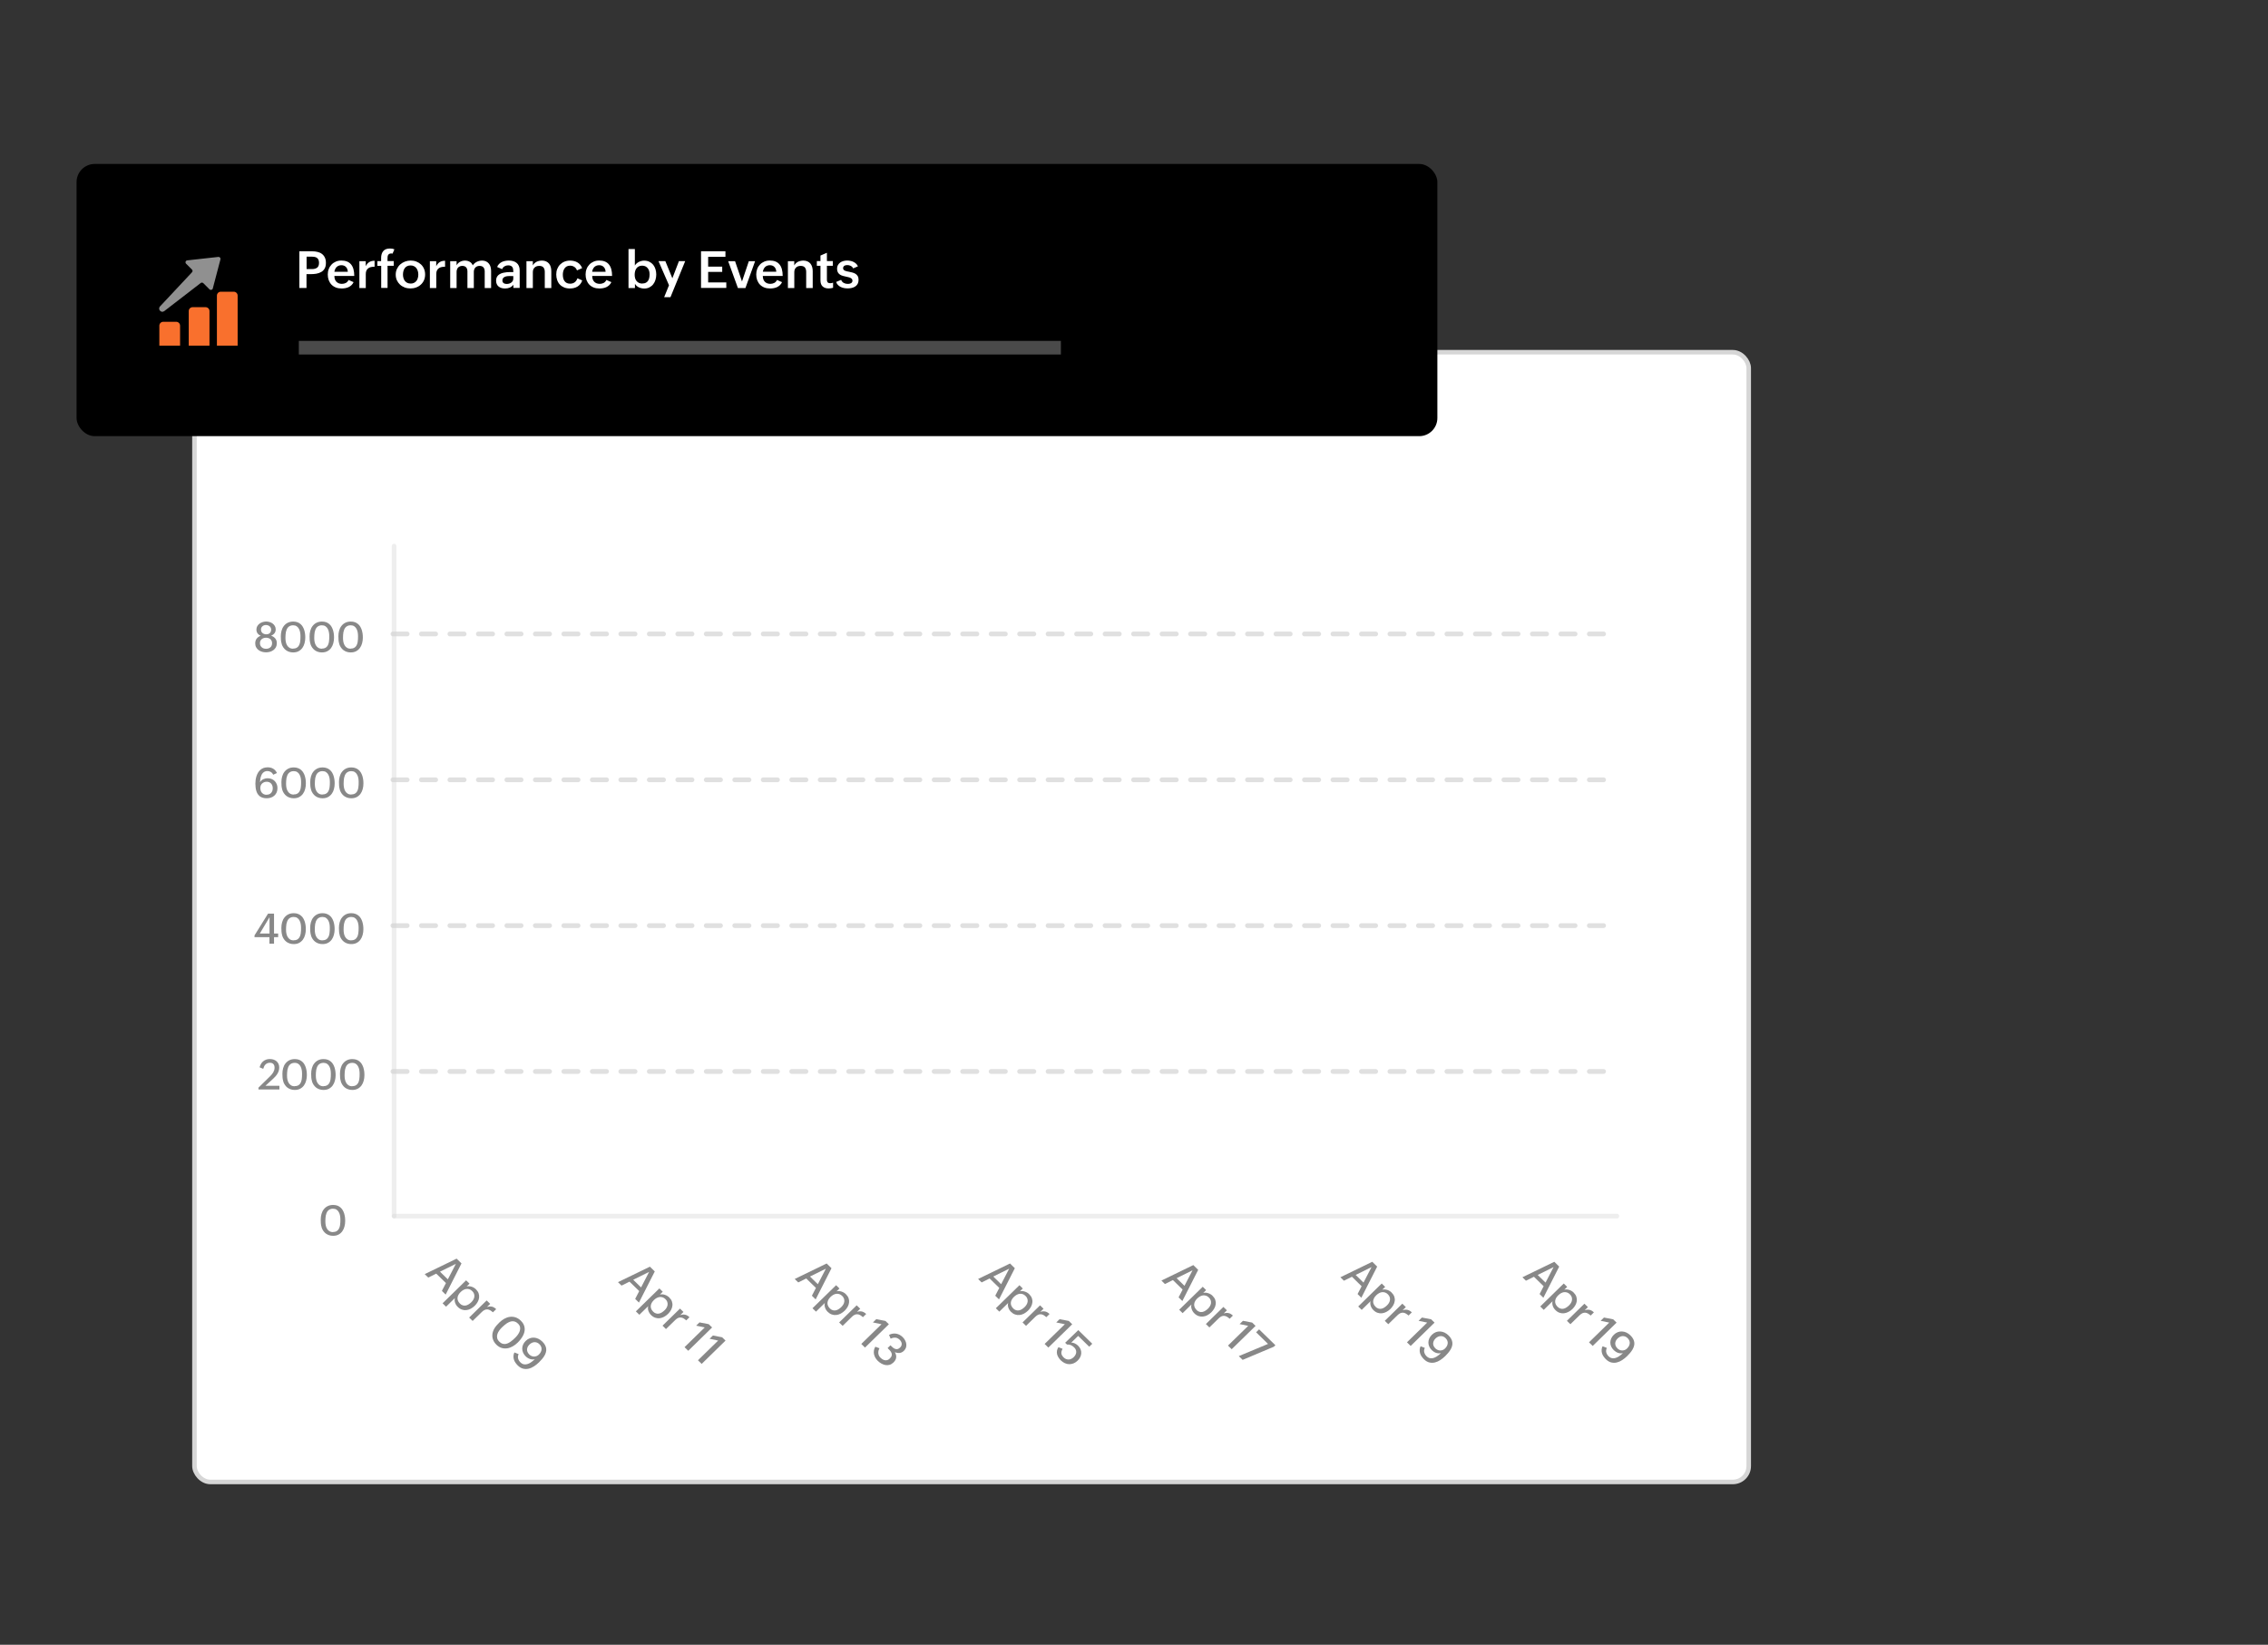 <svg id="exzkomVcMWb1" xmlns="http://www.w3.org/2000/svg" xmlns:xlink="http://www.w3.org/1999/xlink" viewBox="0 0 500 362.55" shape-rendering="geometricPrecision" text-rendering="geometricPrecision">
<rect x="0" y="0" width="500" height="362.55" fill="#333333" stroke="none"/>
<style><![CDATA[
#exzkomVcMWb24 {animation: exzkomVcMWb24_s_do 5000ms linear infinite normal forwards}@keyframes exzkomVcMWb24_s_do { 0% {stroke-dashoffset: 693.37} 50% {stroke-dashoffset: 0} 100% {stroke-dashoffset: 0}} #exzkomVcMWb26 {animation: exzkomVcMWb26_c_o 5000ms linear infinite normal forwards}@keyframes exzkomVcMWb26_c_o { 0% {opacity: 0} 2% {opacity: 1} 100% {opacity: 1}} #exzkomVcMWb27 {animation: exzkomVcMWb27_c_o 5000ms linear infinite normal forwards}@keyframes exzkomVcMWb27_c_o { 0% {opacity: 0} 8% {opacity: 0} 10% {opacity: 1} 100% {opacity: 1}} #exzkomVcMWb28 {animation: exzkomVcMWb28_c_o 5000ms linear infinite normal forwards}@keyframes exzkomVcMWb28_c_o { 0% {opacity: 0} 16% {opacity: 0} 18% {opacity: 1} 100% {opacity: 1}} #exzkomVcMWb29 {animation: exzkomVcMWb29_c_o 5000ms linear infinite normal forwards}@keyframes exzkomVcMWb29_c_o { 0% {opacity: 0} 22% {opacity: 0} 24% {opacity: 1} 100% {opacity: 1}} #exzkomVcMWb30 {animation: exzkomVcMWb30_c_o 5000ms linear infinite normal forwards}@keyframes exzkomVcMWb30_c_o { 0% {opacity: 0} 30% {opacity: 0} 32% {opacity: 1} 100% {opacity: 1}} #exzkomVcMWb31 {animation: exzkomVcMWb31_c_o 5000ms linear infinite normal forwards}@keyframes exzkomVcMWb31_c_o { 0% {opacity: 0} 46% {opacity: 0} 48% {opacity: 1} 100% {opacity: 1}} #exzkomVcMWb32 {animation: exzkomVcMWb32_c_o 5000ms linear infinite normal forwards}@keyframes exzkomVcMWb32_c_o { 0% {opacity: 0} 48% {opacity: 0} 50% {opacity: 1} 100% {opacity: 1}} #exzkomVcMWb35 {animation: exzkomVcMWb35_s_do 5000ms linear infinite normal forwards}@keyframes exzkomVcMWb35_s_do { 0% {stroke-dashoffset: 271.8} 50% {stroke-dashoffset: 0} 100% {stroke-dashoffset: 0}} #exzkomVcMWb36 {animation: exzkomVcMWb36_c_o 5000ms linear infinite normal forwards}@keyframes exzkomVcMWb36_c_o { 0% {opacity: 0} 2% {opacity: 1} 100% {opacity: 1}} #exzkomVcMWb37 {animation: exzkomVcMWb37_c_o 5000ms linear infinite normal forwards}@keyframes exzkomVcMWb37_c_o { 0% {opacity: 0} 16% {opacity: 0} 18% {opacity: 1} 100% {opacity: 1}} #exzkomVcMWb38 {animation: exzkomVcMWb38_c_o 5000ms linear infinite normal forwards}@keyframes exzkomVcMWb38_c_o { 0% {opacity: 0} 40% {opacity: 0} 42% {opacity: 1} 100% {opacity: 1}} #exzkomVcMWb39 {animation: exzkomVcMWb39_c_o 5000ms linear infinite normal forwards}@keyframes exzkomVcMWb39_c_o { 0% {opacity: 0} 46% {opacity: 0} 48% {opacity: 1} 100% {opacity: 1}} #exzkomVcMWb40 {animation: exzkomVcMWb40_c_o 5000ms linear infinite normal forwards}@keyframes exzkomVcMWb40_c_o { 0% {opacity: 0} 24% {opacity: 0} 26% {opacity: 1} 100% {opacity: 1}} #exzkomVcMWb41 {animation: exzkomVcMWb41_c_o 5000ms linear infinite normal forwards}@keyframes exzkomVcMWb41_c_o { 0% {opacity: 0} 8% {opacity: 0} 10% {opacity: 1} 100% {opacity: 1}} #exzkomVcMWb42 {animation: exzkomVcMWb42_c_o 5000ms linear infinite normal forwards}@keyframes exzkomVcMWb42_c_o { 0% {opacity: 0} 32% {opacity: 0} 34% {opacity: 1} 100% {opacity: 1}} #exzkomVcMWb45 {animation: exzkomVcMWb45_s_do 5000ms linear infinite normal forwards}@keyframes exzkomVcMWb45_s_do { 0% {stroke-dashoffset: 278.71} 50% {stroke-dashoffset: 0} 100% {stroke-dashoffset: 0}} #exzkomVcMWb46 {animation: exzkomVcMWb46_c_o 5000ms linear infinite normal forwards}@keyframes exzkomVcMWb46_c_o { 0% {opacity: 0} 2% {opacity: 1} 100% {opacity: 1}} #exzkomVcMWb47 {animation: exzkomVcMWb47_c_o 5000ms linear infinite normal forwards}@keyframes exzkomVcMWb47_c_o { 0% {opacity: 0} 10% {opacity: 0} 12% {opacity: 1} 100% {opacity: 1}} #exzkomVcMWb48 {animation: exzkomVcMWb48_c_o 5000ms linear infinite normal forwards}@keyframes exzkomVcMWb48_c_o { 0% {opacity: 0} 18% {opacity: 0} 20% {opacity: 1} 100% {opacity: 1}} #exzkomVcMWb49 {animation: exzkomVcMWb49_c_o 5000ms linear infinite normal forwards}@keyframes exzkomVcMWb49_c_o { 0% {opacity: 0} 24% {opacity: 0} 26% {opacity: 1} 100% {opacity: 1}} #exzkomVcMWb50 {animation: exzkomVcMWb50_c_o 5000ms linear infinite normal forwards}@keyframes exzkomVcMWb50_c_o { 0% {opacity: 0} 32% {opacity: 0} 34% {opacity: 1} 100% {opacity: 1}} #exzkomVcMWb51 {animation: exzkomVcMWb51_c_o 5000ms linear infinite normal forwards}@keyframes exzkomVcMWb51_c_o { 0% {opacity: 0} 40% {opacity: 0} 42% {opacity: 1} 100% {opacity: 1}} #exzkomVcMWb52 {animation: exzkomVcMWb52_c_o 5000ms linear infinite normal forwards}@keyframes exzkomVcMWb52_c_o { 0% {opacity: 0} 46% {opacity: 0} 48% {opacity: 1} 100% {opacity: 1}} #exzkomVcMWb63_to {animation: exzkomVcMWb63_to__to 5000ms linear infinite normal forwards}@keyframes exzkomVcMWb63_to__to { 0% {transform: translate(405.38px,198.14px)} 10% {transform: translate(405.38px,198.14px);animation-timing-function: cubic-bezier(0.035,0,0.14,0.995)} 22% {transform: translate(405.38px,168.14px)} 100% {transform: translate(405.38px,168.14px)}} #exzkomVcMWb63 {animation: exzkomVcMWb63_c_o 5000ms linear infinite normal forwards}@keyframes exzkomVcMWb63_c_o { 0% {opacity: 0} 10% {opacity: 0;animation-timing-function: cubic-bezier(0.035,0,0.14,0.995)} 22% {opacity: 1} 100% {opacity: 1}} #exzkomVcMWb66 {animation: exzkomVcMWb66_c_o 5000ms linear infinite normal forwards}@keyframes exzkomVcMWb66_c_o { 0% {opacity: 0} 10% {opacity: 0;animation-timing-function: cubic-bezier(0.42,0,0.58,1)} 20% {opacity: 1} 100% {opacity: 1}} #exzkomVcMWb67_ts {animation: exzkomVcMWb67_ts__ts 5000ms linear infinite normal forwards}@keyframes exzkomVcMWb67_ts__ts { 0% {transform: translate(385.62px,144.525px) scale(-0,1)} 10% {transform: translate(385.62px,144.525px) scale(-0,1);animation-timing-function: cubic-bezier(0.42,0,0.58,1)} 20% {transform: translate(385.62px,144.525px) scale(1,1)} 100% {transform: translate(385.62px,144.525px) scale(1,1)}} #exzkomVcMWb68_ts {animation: exzkomVcMWb68_ts__ts 5000ms linear infinite normal forwards}@keyframes exzkomVcMWb68_ts__ts { 0% {transform: translate(385.628px,150.075px) scale(-0,1)} 10% {transform: translate(385.628px,150.075px) scale(-0,1);animation-timing-function: cubic-bezier(0.42,0,0.58,1)} 20% {transform: translate(385.628px,150.075px) scale(1,1)} 100% {transform: translate(385.628px,150.075px) scale(1,1)}} #exzkomVcMWb69 {animation: exzkomVcMWb69_c_o 5000ms linear infinite normal forwards}@keyframes exzkomVcMWb69_c_o { 0% {opacity: 0} 12% {opacity: 0;animation-timing-function: cubic-bezier(0.42,0,0.58,1)} 22% {opacity: 1} 100% {opacity: 1}} #exzkomVcMWb70_ts {animation: exzkomVcMWb70_ts__ts 5000ms linear infinite normal forwards}@keyframes exzkomVcMWb70_ts__ts { 0% {transform: translate(385.62px,164.97px) scale(0,1)} 12% {transform: translate(385.62px,164.97px) scale(0,1);animation-timing-function: cubic-bezier(0.42,0,0.58,1)} 22% {transform: translate(385.62px,164.97px) scale(1,1)} 100% {transform: translate(385.62px,164.97px) scale(1,1)}} #exzkomVcMWb71_ts {animation: exzkomVcMWb71_ts__ts 5000ms linear infinite normal forwards}@keyframes exzkomVcMWb71_ts__ts { 0% {transform: translate(385.62px,170.445px) scale(0,1)} 12% {transform: translate(385.62px,170.445px) scale(0,1);animation-timing-function: cubic-bezier(0.42,0,0.58,1)} 22% {transform: translate(385.62px,170.445px) scale(1,1)} 100% {transform: translate(385.62px,170.445px) scale(1,1)}} #exzkomVcMWb72 {animation: exzkomVcMWb72_c_o 5000ms linear infinite normal forwards}@keyframes exzkomVcMWb72_c_o { 0% {opacity: 0} 16% {opacity: 0;animation-timing-function: cubic-bezier(0.42,0,0.58,1)} 26% {opacity: 1} 100% {opacity: 1}} #exzkomVcMWb73_ts {animation: exzkomVcMWb73_ts__ts 5000ms linear infinite normal forwards}@keyframes exzkomVcMWb73_ts__ts { 0% {transform: translate(385.62px,185.265px) scale(0,1)} 18% {transform: translate(385.62px,185.265px) scale(0,1);animation-timing-function: cubic-bezier(0.42,0,0.58,1)} 28% {transform: translate(385.62px,185.265px) scale(1,1)} 100% {transform: translate(385.62px,185.265px) scale(1,1)}} #exzkomVcMWb74_ts {animation: exzkomVcMWb74_ts__ts 5000ms linear infinite normal forwards}@keyframes exzkomVcMWb74_ts__ts { 0% {transform: translate(385.62px,190.815px) scale(0,1)} 18% {transform: translate(385.62px,190.815px) scale(0,1);animation-timing-function: cubic-bezier(0.42,0,0.58,1)} 28% {transform: translate(385.62px,190.815px) scale(1,1)} 100% {transform: translate(385.62px,190.815px) scale(1,1)}} #exzkomVcMWb88 {animation: exzkomVcMWb88_s_do 5000ms linear infinite normal forwards}@keyframes exzkomVcMWb88_s_do { 0% {stroke-dashoffset: 381.87} 50% {stroke-dashoffset: 0} 100% {stroke-dashoffset: 0}} #exzkomVcMWb89 {animation: exzkomVcMWb89_c_o 5000ms linear infinite normal forwards}@keyframes exzkomVcMWb89_c_o { 0% {opacity: 0} 2% {opacity: 1} 100% {opacity: 1}} #exzkomVcMWb90 {animation: exzkomVcMWb90_c_o 5000ms linear infinite normal forwards}@keyframes exzkomVcMWb90_c_o { 0% {opacity: 0} 6% {opacity: 0} 8% {opacity: 1} 100% {opacity: 1}} #exzkomVcMWb91 {animation: exzkomVcMWb91_c_o 5000ms linear infinite normal forwards}@keyframes exzkomVcMWb91_c_o { 0% {opacity: 0} 14% {opacity: 0} 16% {opacity: 1} 100% {opacity: 1}} #exzkomVcMWb92 {animation: exzkomVcMWb92_c_o 5000ms linear infinite normal forwards}@keyframes exzkomVcMWb92_c_o { 0% {opacity: 0} 20% {opacity: 0} 22% {opacity: 1} 100% {opacity: 1}} #exzkomVcMWb93 {animation: exzkomVcMWb93_c_o 5000ms linear infinite normal forwards}@keyframes exzkomVcMWb93_c_o { 0% {opacity: 0} 28% {opacity: 0} 30% {opacity: 1} 100% {opacity: 1}} #exzkomVcMWb94 {animation: exzkomVcMWb94_c_o 5000ms linear infinite normal forwards}@keyframes exzkomVcMWb94_c_o { 0% {opacity: 0} 34% {opacity: 0} 36% {opacity: 1} 100% {opacity: 1}}
]]></style>
<defs><linearGradient id="exzkomVcMWb24-stroke" x1="87.64" y1="192.86" x2="341.2" y2="192.86" spreadMethod="pad" gradientUnits="userSpaceOnUse" gradientTransform="translate(0 0)"><stop id="exzkomVcMWb24-stroke-0" offset="0%" stop-color="#00c6e3"/><stop id="exzkomVcMWb24-stroke-1" offset="100%" stop-color="#00e384"/></linearGradient></defs><g><g><rect width="342.65" height="249.02" rx="3.5" ry="3.5" transform="translate(42.87 77.64)" fill="#fff" stroke="#d6d6d6"/><path d="M100.66,277.43l1.08,1.06-3.49,6.87-.83-.82.89-1.72-2.14-2.08-1.76.87-.78-.76l7.03-3.41v-.01ZM98.73,282l1.77-3.42-3.5,1.73L98.73,282Zm4.01.2l.77.75-.64.62c.18-.05.36-.06.55-.05s.37.05.55.1c.18.06.35.13.51.23.17.1.31.21.43.33.29.29.5.59.61.91s.14.64.1.96-.14.63-.31.93-.38.58-.64.84c-.27.26-.57.48-.88.65-.32.17-.64.27-.97.31s-.66,0-.98-.11-.63-.3-.91-.58c-.13-.12-.24-.26-.35-.42-.1-.15-.18-.32-.24-.49s-.1-.35-.11-.53s0-.36.06-.53l-1.95,1.91-.77-.75l5.19-5.07-.02-.01Zm-1.37,5.12c.21.21.43.35.65.41.22.07.44.08.65.04.22-.04.43-.12.64-.26.21-.13.41-.29.6-.47.17-.17.32-.36.44-.56s.19-.41.22-.63.01-.43-.06-.65-.21-.43-.41-.62c-.2-.2-.41-.33-.64-.4-.22-.07-.44-.09-.67-.06-.22.03-.44.11-.65.23s-.41.26-.59.45c-.2.19-.35.39-.47.6s-.19.43-.21.65s0,.43.09.65c.08.22.22.42.42.62h-.01Zm5.93-.66l.77.75-.71.69c.4-.13.77-.15,1.09-.08.33.07.64.26.94.55l-.72.7c-.2-.18-.4-.33-.6-.45-.2-.11-.39-.18-.59-.19-.2-.02-.4.01-.6.1-.2.08-.41.23-.62.43l-2.06,2.01-.77-.75l3.85-3.76h.02Zm1.6,6.33c.15-.29.33-.55.54-.79s.43-.47.65-.69c.34-.33.7-.61,1.1-.83s.8-.36,1.21-.41c.42-.06.83-.02,1.25.11.41.13.81.38,1.18.74.27.27.48.54.61.82s.21.56.23.85c.03.28,0,.57-.07.85s-.18.56-.33.82c-.14.27-.31.53-.51.78s-.41.49-.64.71c-.33.33-.7.6-1.09.82s-.79.37-1.2.43c-.41.07-.82.04-1.23-.08s-.8-.36-1.17-.72c-.25-.24-.44-.5-.59-.78-.14-.28-.24-.56-.28-.85s-.03-.59.02-.89c.06-.3.17-.6.32-.9v.01Zm1.22,2.78c.2.2.4.33.61.4s.41.1.62.08c.21-.01.41-.07.61-.16s.4-.2.58-.33c.19-.13.37-.28.55-.43.17-.16.34-.31.49-.46.22-.21.42-.44.6-.7.19-.26.32-.52.41-.8s.11-.56.06-.83c-.05-.28-.2-.54-.46-.79-.2-.2-.41-.33-.62-.41s-.42-.11-.63-.1-.42.06-.63.15c-.2.09-.4.19-.6.32-.19.13-.38.27-.56.43-.18.15-.34.31-.5.46-.22.21-.42.45-.61.71-.18.26-.32.53-.4.8-.08.28-.09.56-.03.84s.23.56.5.82h.01Zm4.21,2.72c-.15.34-.19.66-.1.98s.26.6.52.85c.17.17.35.28.53.35.18.06.37.09.56.08s.38-.05.57-.12.37-.16.55-.27.35-.23.5-.36c.16-.13.31-.26.44-.39-.38.08-.75.06-1.09-.06s-.65-.31-.93-.59c-.25-.24-.43-.51-.56-.8s-.19-.58-.19-.88.06-.6.19-.89c.13-.3.32-.57.58-.82.27-.27.57-.46.88-.57.31-.12.63-.17.95-.15s.64.1.95.25.61.35.88.62c.28.27.48.54.62.81s.22.54.24.8c.03.26,0,.53-.08.78-.07.26-.18.51-.33.75-.15.25-.32.49-.53.73-.2.24-.42.47-.65.7-.34.33-.7.62-1.08.87-.39.25-.78.43-1.19.53s-.82.1-1.23,0-.82-.34-1.21-.73c-.19-.19-.36-.4-.51-.62s-.26-.45-.33-.7c-.07-.24-.09-.49-.08-.75s.08-.51.2-.77l.94.36-.01.01Zm2.32.05c.16.15.33.27.51.35s.37.13.56.13.38-.03.56-.1c.19-.07.36-.18.52-.34.17-.17.31-.34.41-.54.1-.19.16-.39.18-.59s-.01-.39-.09-.59c-.07-.2-.2-.38-.38-.56-.17-.17-.35-.29-.54-.36s-.38-.1-.57-.09c-.19,0-.38.06-.57.15-.18.09-.36.21-.52.37s-.29.33-.38.51-.14.37-.15.56c0,.19.02.37.1.56s.2.36.37.53l-.01.01Z" fill="#888" stroke-width="0"/><path d="M143.27,279.2l1.08,1.06-3.49,6.86-.83-.81.89-1.72-2.14-2.08-1.76.87-.78-.76l7.03-3.41v-.01Zm-1.94,4.58l1.77-3.42-3.5,1.73l1.73,1.69Zm4.01.2l.77.75-.64.62c.18-.05.36-.06.55-.05s.37.05.55.11.35.13.51.23c.17.1.31.21.44.33.29.29.5.59.61.91s.15.64.1.96c-.04.32-.14.63-.31.93s-.38.58-.64.84c-.27.26-.57.48-.88.65s-.64.27-.97.31-.65,0-.98-.11c-.32-.11-.63-.3-.91-.58-.13-.12-.24-.26-.34-.42-.1-.15-.18-.32-.25-.49-.06-.17-.1-.35-.11-.53s0-.36.06-.53l-1.95,1.9-.77-.75l5.19-5.07-.03-.01Zm-1.37,5.12c.21.21.43.35.65.41.22.07.44.08.65.04.22-.04.43-.12.64-.26.21-.13.41-.29.6-.47.18-.17.32-.36.44-.56s.19-.41.22-.63c.03-.21.01-.43-.06-.65s-.21-.43-.41-.62c-.2-.2-.41-.33-.64-.4-.22-.07-.44-.09-.67-.06-.22.03-.44.11-.65.23s-.41.26-.59.45c-.2.19-.35.39-.47.6s-.19.43-.21.65s0,.43.09.65c.08.22.22.42.42.62h-.01Zm5.94-.66l.77.75-.71.69c.4-.13.77-.15,1.09-.08.33.07.65.26.94.55l-.71.7c-.2-.18-.4-.33-.6-.45-.2-.11-.39-.18-.59-.19-.2-.02-.4.01-.6.1-.2.08-.4.23-.62.44l-2.06,2.01-.76-.75l3.85-3.76v-.01Zm5.44,4.16l-1.88-.39.74-.72l2.03.39.75.73-5.26,5.14-.82-.8l4.45-4.34-.01-.01Zm2.96,2.89l-1.88-.39.74-.72l2.03.39.75.73-5.26,5.14-.82-.8l4.45-4.34-.01-.01Z" fill="#888" stroke-width="0"/><path d="M182.23,278.49l1.08,1.06-3.49,6.87-.83-.81.89-1.72-2.14-2.08-1.76.87-.78-.76l7.03-3.41v-.02Zm-1.93,4.58l1.77-3.42-3.5,1.73l1.73,1.69Zm4,.2l.77.75-.64.62c.18-.05.36-.06.55-.05s.37.05.55.11.35.13.51.23c.17.1.31.21.43.33.29.29.5.59.61.91s.14.64.1.96-.14.63-.31.93-.38.58-.64.84c-.27.26-.57.48-.88.65s-.64.27-.97.31-.66,0-.98-.11c-.32-.1-.63-.3-.91-.57-.13-.12-.24-.26-.35-.42-.1-.15-.18-.32-.24-.49s-.1-.35-.12-.53c-.01-.18,0-.36.06-.53l-1.95,1.91-.77-.75l5.19-5.06-.01-.04Zm-1.37,5.12c.21.21.43.35.65.41.22.07.44.08.65.04.22-.04.43-.12.64-.26.21-.13.41-.28.6-.47.18-.17.32-.36.44-.56s.19-.41.22-.63.01-.43-.06-.65-.21-.43-.41-.62c-.2-.2-.41-.33-.64-.4-.22-.07-.44-.09-.67-.06-.22.03-.44.11-.65.23s-.41.27-.59.45c-.2.19-.35.39-.47.6s-.19.43-.21.65s0,.43.09.65c.08.21.22.42.42.62h-.01Zm5.94-.66l.77.75-.71.69c.4-.13.77-.15,1.09-.08.33.08.64.26.94.55l-.72.7c-.2-.18-.4-.33-.6-.45-.2-.11-.39-.18-.59-.19-.2-.02-.4.01-.6.1-.2.08-.4.23-.62.44l-2.06,2.01-.77-.75l3.85-3.76.02-.01Zm5.45,4.16l-1.88-.39.74-.72l2.03.39.75.73-5.26,5.14-.82-.8l4.45-4.34-.01-.01Zm-.42,5.27c-.09.18-.17.36-.22.54-.04.18-.06.37-.05.55s.06.36.13.53.19.33.34.48.31.27.48.38c.17.1.34.17.52.19.18.03.36.02.54-.04.18-.05.35-.16.52-.33.24-.23.37-.44.42-.65.05-.2.03-.39-.04-.58s-.19-.37-.35-.55-.33-.35-.51-.53l.63-.61.06.06c.16.15.32.3.48.44s.33.23.5.29.35.08.52.04c.18-.04.38-.16.58-.36.13-.13.23-.27.28-.41s.07-.29.06-.43c-.01-.15-.06-.29-.13-.43s-.17-.27-.3-.4c-.31-.3-.62-.46-.95-.49-.32-.03-.68.05-1.06.23l-.35-.84c.27-.14.54-.23.81-.27s.53-.04.79.01.51.13.74.26c.24.13.46.29.66.49.22.21.39.44.53.7s.24.52.27.79c.04.27.02.54-.06.8s-.23.5-.46.73c-.29.28-.61.44-.95.48-.34.03-.69-.03-1.06-.18.25.4.35.8.3,1.18-.04.38-.24.74-.57,1.07-.28.27-.57.45-.87.54-.31.09-.61.1-.92.05-.3-.05-.6-.16-.89-.32s-.55-.36-.8-.6c-.21-.21-.39-.44-.54-.69-.14-.25-.24-.52-.3-.79-.05-.27-.06-.55-.01-.83.04-.28.15-.55.31-.81l.92.35v-.04Z" fill="#888" stroke-width="0"/><path d="M222.65,278.49l1.08,1.06-3.49,6.87-.83-.81.89-1.72-2.13-2.08-1.76.87-.78-.76l7.03-3.41-.01-.02Zm-1.94,4.58l1.77-3.42-3.5,1.73l1.73,1.69Zm4.01.2l.76.75-.64.62c.18-.05.36-.06.55-.05s.37.05.55.11.35.13.51.23c.17.1.31.21.43.33.29.29.5.59.61.91s.15.64.1.96c-.04.32-.14.63-.31.93-.16.3-.38.58-.64.84-.27.26-.57.48-.88.65-.32.17-.64.27-.97.31s-.66,0-.98-.11c-.32-.1-.63-.3-.91-.57-.13-.12-.24-.26-.35-.42-.1-.15-.18-.32-.24-.49s-.1-.35-.11-.53s0-.36.06-.53l-1.95,1.91-.77-.75l5.19-5.06-.01-.04Zm-1.37,5.12c.21.21.43.35.65.41.22.07.44.08.65.04.22-.04.43-.12.64-.26.21-.13.41-.28.6-.47.18-.17.32-.36.44-.56s.19-.41.22-.63.01-.43-.06-.65-.21-.43-.41-.62c-.2-.2-.41-.33-.64-.4-.22-.07-.44-.09-.67-.06-.22.03-.44.11-.65.23s-.41.27-.59.45c-.2.19-.35.39-.47.6s-.19.43-.21.65s0,.43.09.65c.08.21.22.42.42.62h-.01Zm5.94-.66l.77.75-.71.69c.4-.13.77-.15,1.09-.08.33.08.64.26.94.55l-.71.7c-.2-.18-.4-.33-.6-.45-.2-.11-.39-.18-.59-.19-.2-.02-.4.01-.6.1-.2.08-.4.23-.62.44l-2.06,2.01-.77-.75l3.85-3.76.01-.01Zm5.45,4.16l-1.88-.39.74-.72l2.03.39.75.73-5.26,5.14-.82-.8l4.45-4.34-.01-.01Zm-.48,5.42c-.21.36-.3.7-.27,1s.2.61.51.91c.17.17.35.29.55.36.19.07.38.1.58.09s.39-.07.57-.16.36-.22.52-.37c.16-.16.29-.33.38-.51s.15-.36.16-.55-.01-.37-.09-.55c-.07-.18-.18-.35-.35-.52-.23-.22-.48-.39-.73-.51-.26-.11-.55-.15-.87-.13l-.4-.39l2.9-2.79l3.08,3.01-.67.65-2.44-2.38-1.52,1.47c.29,0,.57.07.82.2.26.13.49.29.69.49.26.25.44.52.55.81s.16.57.14.86-.09.57-.23.85-.33.54-.57.77c-.28.27-.58.47-.9.6s-.64.18-.96.18-.65-.08-.96-.23c-.31-.14-.6-.34-.87-.6-.21-.2-.38-.42-.53-.66-.15-.23-.25-.47-.31-.72s-.06-.51-.02-.76c.04-.26.15-.52.32-.78l.92.36Z" fill="#888" stroke-width="0"/><path d="M263.07,278.85l1.08,1.06-3.49,6.87-.83-.81.89-1.72-2.14-2.09-1.76.87-.78-.76l7.03-3.41v-.01Zm-1.94,4.57l1.77-3.41-3.5,1.73l1.73,1.69v-.01Zm4.01.2l.76.75-.64.62c.18-.05.36-.06.55-.05s.37.05.55.11.35.13.51.23c.17.1.31.2.43.33.29.29.5.59.61.91s.15.64.1.96c-.04.32-.14.63-.31.93s-.38.58-.64.84c-.27.26-.57.48-.88.65-.32.17-.64.27-.97.3-.33.04-.65,0-.98-.11-.32-.11-.63-.3-.91-.58-.13-.12-.24-.26-.35-.42-.1-.15-.18-.32-.24-.49s-.1-.35-.12-.53c-.01-.18,0-.36.06-.53l-1.95,1.91-.76-.75l5.19-5.06-.01-.02Zm-1.37,5.12c.21.21.43.35.65.41.22.07.44.08.65.04.22-.04.43-.13.64-.26s.41-.29.6-.47c.18-.17.32-.36.44-.56s.19-.41.22-.63c.03-.21.01-.43-.06-.65s-.21-.43-.41-.62c-.2-.2-.41-.33-.64-.4-.22-.07-.44-.09-.67-.06-.22.03-.44.11-.65.23s-.41.26-.59.44c-.2.19-.35.39-.47.6s-.19.43-.21.65s0,.43.09.65c.08.21.22.42.42.62l-.01.01Zm5.94-.66l.77.75-.71.69c.4-.13.77-.15,1.09-.08.33.07.64.26.94.55l-.71.7c-.2-.19-.4-.33-.6-.45-.2-.11-.39-.18-.59-.19-.2-.02-.4.01-.6.1-.2.08-.4.23-.62.44l-2.06,2.01-.77-.75l3.85-3.76.01-.01Zm5.45,4.17l-1.88-.39.74-.72l2.03.39.75.73-5.26,5.14-.82-.8l4.45-4.34-.01-.01Zm4.4,4l-2.64-2.58.66-.65l3.59,3.5-.34.33-6.88,2.9-.85-.83l6.45-2.69.01.02Z" fill="#888" stroke-width="0"/><path d="M302.53,278.13l1.08,1.06-3.49,6.87-.83-.82.89-1.72-2.13-2.09-1.77.87-.78-.76l7.03-3.41Zm-1.93,4.58l1.77-3.41-3.5,1.73l1.73,1.69v-.01Zm4,.2l.77.75-.64.62c.18-.05.36-.06.55-.05s.37.05.55.1c.18.06.35.13.51.23.17.1.31.2.43.33.29.29.5.59.61.91s.15.64.1.96c-.04.32-.14.63-.31.93s-.38.58-.64.84c-.27.26-.57.48-.88.64-.32.17-.64.27-.97.31s-.66,0-.98-.11c-.32-.1-.63-.3-.91-.58-.13-.12-.24-.26-.35-.42-.1-.15-.18-.32-.24-.49s-.1-.35-.11-.53s0-.36.06-.53l-1.95,1.91-.77-.75l5.19-5.07h-.02Zm-1.37,5.12c.21.21.43.35.65.41.22.07.44.08.65.04.22-.04.43-.12.64-.26.21-.13.41-.29.6-.47.18-.17.32-.36.44-.56s.19-.41.22-.63.01-.43-.06-.65-.21-.43-.41-.62c-.2-.2-.41-.33-.64-.4-.22-.07-.44-.09-.67-.06-.22.03-.44.11-.65.23s-.41.27-.59.45c-.2.19-.35.39-.47.6s-.19.43-.21.65s0,.43.09.65c.08.21.22.42.42.62h-.01Zm5.94-.66l.76.75-.71.69c.4-.13.77-.15,1.09-.08.33.07.64.26.94.55l-.72.7c-.2-.18-.4-.33-.6-.44s-.39-.18-.59-.19c-.2-.02-.39.01-.6.1-.2.08-.4.23-.62.43l-2.06,2.01-.77-.75l3.85-3.76.03-.01Zm5.45,4.16l-1.88-.39.74-.72l2.03.39.75.73-5.26,5.14-.82-.8l4.45-4.34-.01-.01Zm-.52,5.61c-.15.34-.19.66-.1.98s.26.6.52.85c.17.17.35.28.53.35.18.06.37.09.56.08.19,0,.38-.05.57-.12s.37-.16.55-.27.35-.23.5-.36c.16-.13.31-.26.44-.39-.38.08-.75.06-1.09-.06s-.65-.32-.93-.59c-.25-.24-.43-.51-.56-.8s-.19-.58-.19-.88.06-.6.19-.89.32-.57.58-.82c.27-.27.57-.46.88-.58s.63-.17.95-.15.64.1.95.24c.31.15.61.35.88.62.28.27.49.54.62.81.14.27.22.53.24.8.03.27,0,.53-.08.78-.07.25-.18.51-.33.75-.15.25-.32.49-.52.73s-.42.47-.65.7c-.34.33-.7.62-1.08.87-.39.26-.78.43-1.19.53s-.82.1-1.23,0c-.42-.1-.82-.34-1.21-.73-.19-.19-.36-.4-.51-.62s-.25-.45-.33-.7c-.07-.24-.09-.49-.08-.75s.08-.51.2-.77l.94.36-.02.03Zm2.32.06c.16.15.33.27.51.35s.37.13.56.13.38-.03.56-.1c.19-.07.36-.18.52-.34.17-.17.31-.35.41-.54s.16-.39.18-.59-.01-.4-.09-.59c-.07-.2-.2-.38-.38-.56-.17-.17-.35-.29-.54-.36s-.38-.1-.58-.09c-.19.01-.38.06-.57.15-.18.09-.36.21-.52.37s-.29.33-.38.51-.14.37-.15.56.02.37.1.56.2.36.37.53v.01Z" fill="#888" stroke-width="0"/><path d="M342.66,278.13l1.08,1.06-3.49,6.87-.83-.82.89-1.72-2.14-2.09-1.76.87-.78-.76l7.03-3.41Zm-1.93,4.58l1.77-3.41-3.5,1.73l1.73,1.69v-.01Zm4,.2l.77.75-.64.62c.18-.05.36-.06.55-.05s.37.05.55.1c.18.06.35.13.51.23.17.1.31.2.43.33.29.29.5.59.61.91s.14.64.11.96c-.04.32-.14.63-.31.93-.16.3-.38.58-.64.84-.27.26-.57.48-.89.64-.32.17-.64.27-.97.31s-.65,0-.98-.11c-.32-.1-.63-.3-.91-.58-.13-.12-.24-.26-.35-.42-.1-.15-.18-.32-.24-.49s-.1-.35-.11-.53s0-.36.06-.53l-1.95,1.91-.77-.75l5.19-5.07h-.02Zm-1.37,5.12c.21.21.43.35.65.41.22.07.44.08.65.04.22-.04.43-.12.64-.26.21-.13.41-.29.6-.47.18-.17.32-.36.44-.56s.19-.41.22-.63.01-.43-.06-.65-.21-.43-.41-.62c-.2-.2-.41-.33-.64-.4-.22-.07-.44-.09-.67-.06-.22.03-.44.11-.65.23s-.41.27-.59.45c-.2.19-.36.39-.48.6s-.19.43-.21.65s0,.43.09.65c.08.21.22.42.42.62Zm5.94-.66l.77.75-.71.69c.4-.13.77-.15,1.09-.08.33.07.64.26.94.55l-.71.7c-.2-.18-.4-.33-.6-.44s-.39-.18-.59-.19c-.2-.02-.39.01-.6.1-.2.08-.4.23-.62.43l-2.06,2.01-.77-.75l3.85-3.76.01-.01Zm5.45,4.16l-1.88-.39.74-.72l2.03.39.75.73-5.26,5.14-.82-.8l4.45-4.34-.01-.01Zm-.52,5.61c-.15.34-.19.66-.11.98.09.32.26.6.52.85.17.17.35.28.53.35.18.06.37.09.56.08.19,0,.38-.05.57-.12s.37-.16.55-.27.35-.23.5-.36c.16-.13.31-.26.44-.39-.38.08-.75.06-1.09-.06s-.65-.32-.93-.59c-.25-.24-.43-.51-.57-.8-.13-.29-.19-.58-.19-.88s.06-.6.19-.89.32-.57.58-.82c.27-.27.57-.46.88-.58s.63-.17.95-.15.64.1.95.24c.31.15.61.35.88.62.28.27.48.54.62.81s.22.53.24.8c.03.27,0,.53-.08.78-.07.25-.19.51-.33.75-.15.25-.32.49-.52.73s-.42.47-.65.7c-.34.33-.7.62-1.08.87-.39.26-.78.43-1.19.53s-.82.1-1.23,0-.82-.34-1.21-.73c-.19-.19-.36-.4-.51-.62s-.26-.45-.33-.7c-.07-.24-.1-.49-.08-.75.01-.26.08-.51.21-.77l.94.36-.01.03Zm2.32.06c.15.15.33.27.51.35s.37.13.56.13.38-.03.56-.1c.19-.07.36-.18.52-.34.17-.17.3-.35.41-.54.1-.19.16-.39.18-.59s-.01-.4-.09-.59c-.07-.2-.2-.38-.38-.56-.17-.17-.35-.29-.54-.36s-.38-.1-.57-.09-.38.06-.57.15c-.18.09-.36.21-.52.37s-.29.33-.38.51-.14.37-.15.56c0,.19.02.37.1.56s.2.36.37.53l-.01.01Z" fill="#888" stroke-width="0"/><path d="M86.62,139.74h269.57" fill="none" stroke="#e0e0e0" stroke-width="1.05" stroke-linecap="round" stroke-dasharray="0,0,3.14,3.14"/><path d="M86.62,171.89h269.57" fill="none" stroke="#e0e0e0" stroke-width="1.05" stroke-linecap="round" stroke-dasharray="0,0,3.14,3.14"/><path d="M86.62,204.03h269.57" fill="none" stroke="#e0e0e0" stroke-width="1.05" stroke-linecap="round" stroke-dasharray="0,0,3.14,3.14"/><path d="M86.62,236.18h269.57" fill="none" stroke="#e0e0e0" stroke-width="1.05" stroke-linecap="round" stroke-dasharray="0,0,3.14,3.14"/><path d="M70.91,270.53c-.09-.28-.15-.57-.17-.85-.02-.29-.03-.57-.03-.85c0-.43.05-.83.16-1.22s.27-.74.5-1.03c.23-.3.51-.54.85-.71.34-.18.75-.27,1.22-.27.34,0,.65.05.91.14.27.1.5.23.69.4.2.17.37.36.5.59.14.23.24.47.33.74.08.26.14.54.18.82.04.29.05.57.05.86c0,.42-.05.82-.16,1.22-.1.39-.26.73-.48,1.04-.22.3-.49.54-.83.72-.33.18-.73.27-1.2.27-.31,0-.6-.04-.87-.13s-.51-.21-.73-.37c-.21-.16-.4-.36-.56-.59s-.28-.49-.38-.78h.02Zm2.55,1.03c.25,0,.47-.04.64-.12.18-.09.33-.2.44-.34.12-.14.21-.3.28-.48s.12-.38.15-.58c.03-.21.05-.41.06-.62c0-.21.01-.41.01-.6c0-.27-.02-.55-.07-.83s-.13-.54-.26-.77c-.12-.24-.29-.43-.5-.57-.21-.15-.48-.22-.8-.22-.25,0-.47.04-.66.13-.18.08-.33.19-.46.33-.12.14-.22.3-.3.49-.07.18-.13.38-.17.58-.04.21-.06.41-.07.63-.01.21-.02.41-.02.61c0,.28.02.56.07.84s.14.54.27.77.3.42.52.56.5.22.84.22l.03-.03Z" fill="#888" stroke-width="0"/><path d="M56.98,239.75l2.55-2.5c.13-.13.26-.27.38-.41s.23-.29.32-.45.16-.33.22-.5c.05-.17.08-.36.08-.55c0-.35-.09-.62-.27-.8-.18-.19-.43-.28-.77-.28-.21,0-.4.04-.56.11s-.3.17-.42.29-.22.27-.29.43c-.08.16-.14.33-.19.51l-.8-.34c.08-.27.18-.52.31-.75s.29-.42.48-.57c.19-.16.41-.28.65-.37.25-.09.52-.13.82-.13s.56.04.81.12.47.2.66.36.33.36.44.59.16.5.16.81c0,.25-.04.49-.11.72s-.17.44-.29.64-.26.39-.42.57-.32.35-.49.5l-1.73,1.58h3.08v.81h-4.62v-.41.02Zm5.48-1.37c-.09-.28-.15-.57-.17-.85-.02-.29-.03-.57-.03-.85c0-.43.05-.83.16-1.22s.27-.74.5-1.03c.23-.3.51-.54.85-.71.34-.18.75-.27,1.22-.27.34,0,.65.05.91.14.27.1.5.23.69.4.2.17.37.36.5.59.14.23.24.47.33.74.08.26.14.54.18.82.04.29.05.57.05.86c0,.42-.05.82-.16,1.22-.1.39-.26.73-.48,1.04-.22.3-.49.54-.83.72s-.73.27-1.2.27c-.31,0-.6-.04-.87-.13s-.51-.21-.73-.37c-.21-.16-.4-.36-.56-.59s-.28-.49-.38-.78h.02Zm2.55,1.03c.25,0,.47-.04.64-.12.18-.08.33-.2.44-.33.12-.14.21-.3.28-.48s.12-.38.15-.58c.03-.21.05-.41.06-.62c0-.21.01-.41.01-.61c0-.27-.02-.55-.07-.83s-.13-.54-.26-.77c-.12-.24-.29-.43-.5-.57s-.48-.22-.8-.22c-.25,0-.47.04-.66.13-.18.08-.33.19-.46.33-.12.14-.22.3-.3.49-.07.18-.13.38-.17.58s-.06.41-.07.63c-.01.21-.02.41-.02.61c0,.28.02.56.07.84s.14.54.27.77.3.42.52.56c.22.15.5.22.84.22l.03-.03Zm3.79-1.03c-.09-.28-.15-.57-.17-.85-.02-.29-.03-.57-.03-.85c0-.43.05-.83.16-1.22s.27-.74.5-1.03c.23-.3.51-.54.85-.71.34-.18.75-.27,1.22-.27.34,0,.65.05.91.14.27.1.5.23.69.4.2.17.37.36.5.59.14.23.24.47.33.74.08.26.14.54.18.82.04.29.05.57.05.86c0,.42-.05.82-.16,1.22-.1.39-.26.73-.48,1.04-.22.3-.49.54-.83.72-.33.18-.73.27-1.2.27-.31,0-.6-.04-.87-.13s-.51-.21-.73-.37c-.21-.16-.4-.36-.56-.59s-.28-.49-.38-.78h.02Zm2.56,1.03c.25,0,.47-.04.64-.12.18-.08.33-.2.44-.33.12-.14.21-.3.28-.48s.12-.38.15-.58c.03-.21.05-.41.06-.62c0-.21.01-.41.01-.61c0-.27-.02-.55-.07-.83s-.13-.54-.26-.77c-.12-.24-.29-.43-.5-.57-.21-.15-.48-.22-.8-.22-.25,0-.47.04-.66.13-.18.08-.33.19-.46.33-.12.14-.22.3-.3.49-.07.18-.13.38-.17.58s-.06.41-.07.63c-.01.21-.02.41-.02.61c0,.28.02.56.07.84s.14.54.27.77.3.42.52.56c.22.15.5.22.84.22l.03-.03Zm3.79-1.03c-.09-.28-.15-.57-.17-.85-.02-.29-.03-.57-.03-.85c0-.43.05-.83.16-1.22s.27-.74.5-1.03c.23-.3.51-.54.85-.71.34-.18.75-.27,1.22-.27.34,0,.65.05.91.14.27.1.5.23.69.4.2.17.37.36.5.59.14.23.24.47.33.74.08.26.14.54.18.82.04.29.05.57.05.86c0,.42-.05.82-.16,1.22-.1.39-.26.73-.48,1.04-.22.3-.49.54-.83.72s-.73.27-1.2.27c-.31,0-.6-.04-.87-.13s-.51-.21-.73-.37c-.21-.16-.4-.36-.56-.59s-.28-.49-.38-.78h.02Zm2.55,1.03c.25,0,.47-.04.64-.12.18-.08.33-.2.44-.33.12-.14.21-.3.28-.48s.12-.38.15-.58c.03-.21.05-.41.06-.62c0-.21.01-.41.01-.61c0-.27-.02-.55-.07-.83s-.13-.54-.26-.77c-.12-.24-.29-.43-.5-.57s-.48-.22-.8-.22c-.25,0-.47.04-.66.13-.18.08-.33.19-.46.33-.12.14-.22.3-.3.49-.07.18-.13.38-.17.58s-.06.41-.07.63c-.01.21-.02.41-.02.61c0,.28.02.56.07.84s.14.54.27.77.3.42.52.56c.22.15.5.22.84.22l.03-.03Z" fill="#888" stroke-width="0"/><path d="M56.12,206.17l2.97-4.78h1.32v4.38h.91v.8h-.91v1.44h-1.01v-1.44h-3.29v-.4h.01Zm3.3-.4v-3.59l-2.14,3.59h2.14Zm2.81.46c-.09-.28-.15-.57-.17-.85-.02-.29-.03-.57-.03-.86c0-.42.05-.83.16-1.22s.27-.74.5-1.03c.23-.3.51-.54.85-.71.34-.18.75-.27,1.22-.27.34,0,.65.05.91.15.27.1.5.23.69.4.2.17.37.36.5.59.14.23.24.47.33.74.08.26.14.54.18.82s.05.57.05.86c0,.42-.05.82-.16,1.22-.1.39-.26.73-.48,1.04-.22.3-.49.54-.83.72-.33.18-.73.27-1.2.27-.31,0-.6-.04-.87-.13s-.51-.21-.73-.37c-.21-.16-.4-.36-.56-.59s-.28-.49-.38-.78h.02Zm2.56,1.03c.25,0,.47-.04.64-.12.18-.08.33-.2.44-.34.12-.14.21-.3.28-.48s.12-.38.15-.58c.03-.21.05-.41.06-.62c0-.21.01-.41.01-.61c0-.27-.02-.55-.07-.83s-.13-.54-.26-.77c-.12-.24-.29-.43-.5-.57-.21-.15-.48-.22-.8-.22-.25,0-.47.04-.66.13-.18.08-.33.19-.46.33-.12.14-.22.3-.3.49-.07.18-.13.38-.17.58-.04.21-.06.41-.07.63-.01.21-.02.41-.02.61c0,.28.02.56.07.84s.14.54.27.77.3.42.52.56c.22.15.5.22.84.22l.03-.02Zm3.79-1.03c-.09-.28-.15-.57-.17-.85-.02-.29-.03-.57-.03-.86c0-.42.05-.83.16-1.22s.27-.74.5-1.03c.23-.3.51-.54.85-.71.34-.18.75-.27,1.22-.27.34,0,.65.05.91.15.27.1.5.23.69.4.2.17.37.36.5.59.14.23.24.47.33.74.08.26.14.54.18.82s.05.57.05.86c0,.42-.05.82-.16,1.22-.1.39-.26.73-.48,1.04-.22.3-.49.54-.83.72-.33.18-.73.27-1.2.27-.31,0-.6-.04-.87-.13s-.51-.21-.73-.37c-.21-.16-.4-.36-.56-.59s-.28-.49-.38-.78h.02Zm2.55,1.03c.25,0,.47-.04.64-.12.18-.08.33-.2.44-.34.12-.14.21-.3.28-.48s.12-.38.15-.58c.03-.21.05-.41.06-.62c0-.21.01-.41.01-.61c0-.27-.02-.55-.07-.83s-.13-.54-.26-.77c-.12-.24-.29-.43-.5-.57-.21-.15-.48-.22-.8-.22-.25,0-.47.04-.66.13-.18.08-.33.19-.46.33-.12.14-.22.3-.3.49-.07.18-.13.38-.17.58-.04.21-.06.41-.07.63-.01.21-.02.41-.02.61c0,.28.02.56.07.84s.14.54.27.77.3.42.52.56c.22.15.5.22.84.22l.03-.02Zm3.79-1.03c-.09-.28-.15-.57-.17-.85-.02-.29-.03-.57-.03-.86c0-.42.05-.83.16-1.22s.27-.74.5-1.03c.23-.3.51-.54.85-.71.34-.18.75-.27,1.22-.27.34,0,.65.05.91.15.27.1.5.23.69.4.2.17.37.36.5.59.14.23.24.47.33.74.08.26.14.54.18.82.04.29.05.57.05.86c0,.42-.05.82-.16,1.22-.1.39-.26.73-.48,1.04-.22.3-.49.54-.83.72-.33.18-.73.27-1.2.27-.31,0-.6-.04-.87-.13s-.51-.21-.73-.37c-.21-.16-.4-.36-.56-.59s-.28-.49-.38-.78h.02Zm2.56,1.03c.25,0,.47-.04.64-.12.18-.08.33-.2.44-.34.12-.14.21-.3.28-.48s.12-.38.15-.58c.03-.21.05-.41.06-.62c0-.21.01-.41.01-.61c0-.27-.02-.55-.07-.83s-.13-.54-.26-.77c-.12-.24-.29-.43-.5-.57-.21-.15-.48-.22-.8-.22-.25,0-.47.04-.66.13-.18.08-.33.19-.46.33-.12.14-.22.3-.3.49-.07.18-.13.38-.17.58-.04.21-.06.41-.07.63-.01.21-.02.41-.02.61c0,.28.02.56.07.84s.14.54.27.77.3.42.52.56c.22.15.5.22.84.22l.03-.02Z" fill="#888" stroke-width="0"/><path d="M60.23,170.79c-.11-.28-.29-.48-.52-.62s-.48-.21-.76-.21c-.21,0-.4.04-.57.11-.16.08-.3.18-.42.3-.12.13-.22.27-.3.44-.08.16-.14.34-.19.52s-.08.37-.1.56-.03.36-.04.53c.09-.15.19-.28.31-.39s.26-.2.4-.27c.15-.07.3-.12.47-.16s.33-.05.51-.05c.31,0,.6.05.86.16s.49.25.68.45c.19.19.34.42.45.69.11.26.16.56.16.89c0,.34-.06.65-.18.93-.12.27-.29.51-.5.7s-.46.34-.75.44-.6.15-.94.15-.63-.04-.89-.12c-.25-.08-.47-.19-.66-.34-.18-.15-.34-.32-.46-.52s-.22-.42-.29-.66-.12-.49-.15-.76-.05-.54-.05-.82.02-.56.06-.85.1-.56.19-.83c.09-.26.2-.51.34-.75.14-.23.31-.43.51-.61s.43-.31.69-.41c.27-.1.57-.15.9-.15.23,0,.44.02.65.07s.39.12.57.23c.18.1.34.23.48.39s.27.35.37.57l-.83.37v.02Zm-1.44,4.38c.21,0,.4-.03.57-.1s.3-.17.42-.3c.11-.13.2-.28.26-.45.06-.18.09-.37.09-.57s-.03-.39-.09-.56c-.06-.18-.14-.33-.26-.46-.11-.13-.25-.23-.42-.3-.16-.07-.35-.11-.56-.11-.2,0-.38.03-.56.1-.17.07-.32.16-.45.28s-.23.26-.3.43c-.07.16-.1.35-.1.55c0,.21.03.41.09.6.06.18.15.34.27.48.12.13.27.24.44.32s.37.11.59.11l.01-.02Zm3.45-1.08c-.09-.28-.15-.57-.17-.85-.02-.29-.03-.57-.03-.85c0-.43.05-.83.16-1.22s.27-.74.5-1.03c.23-.3.51-.54.85-.71.34-.18.75-.27,1.22-.27.34,0,.65.05.91.15.27.1.5.23.69.4.2.17.37.36.5.59.14.23.24.47.33.74.08.26.14.54.18.82.04.29.05.57.05.86c0,.42-.05.82-.16,1.22-.1.39-.26.73-.48,1.03s-.49.54-.83.72c-.33.18-.73.27-1.2.27-.31,0-.6-.04-.87-.13s-.51-.21-.73-.37c-.21-.16-.4-.36-.56-.59s-.28-.49-.38-.78h.02Zm2.56,1.02c.25,0,.47-.04.64-.12.18-.08.33-.2.44-.33.12-.14.21-.3.28-.48s.12-.38.15-.58c.03-.21.05-.41.06-.62c0-.21.01-.41.01-.61c0-.27-.02-.55-.07-.83s-.13-.54-.26-.77c-.12-.24-.29-.43-.5-.57-.21-.15-.48-.22-.8-.22-.25,0-.47.04-.66.13-.18.08-.33.19-.46.33-.12.14-.22.3-.3.49-.07.18-.13.38-.17.58-.04.21-.06.42-.07.63s-.02.41-.02.61c0,.28.02.56.07.84s.14.54.27.77.3.42.52.56c.22.15.5.22.84.22l.03-.03Zm3.79-1.02c-.09-.28-.15-.57-.17-.85-.02-.29-.03-.57-.03-.85c0-.43.05-.83.16-1.22s.27-.74.5-1.03c.23-.3.51-.54.85-.71.34-.18.75-.27,1.22-.27.34,0,.65.05.91.15.27.1.5.23.69.4.2.17.37.36.5.59.14.23.24.47.33.74.08.26.14.54.18.82.04.29.05.57.05.86c0,.42-.05.82-.16,1.22-.1.39-.26.73-.48,1.03s-.49.54-.83.72c-.33.18-.73.27-1.2.27-.31,0-.6-.04-.87-.13s-.51-.21-.73-.37c-.21-.16-.4-.36-.56-.59s-.28-.49-.38-.78h.02Zm2.55,1.02c.25,0,.47-.04.64-.12.18-.08.33-.2.44-.33.12-.14.21-.3.28-.48s.12-.38.15-.58c.03-.21.05-.41.06-.62c0-.21.01-.41.01-.61c0-.27-.02-.55-.07-.83s-.13-.54-.26-.77c-.12-.24-.29-.43-.5-.57-.21-.15-.48-.22-.8-.22-.25,0-.47.04-.66.13-.18.08-.33.19-.46.33-.12.14-.22.3-.3.49-.07.18-.13.38-.17.58-.04.21-.06.42-.07.63s-.02.41-.02.61c0,.28.02.56.07.84s.14.54.27.77.3.42.52.56c.22.15.5.22.84.22l.03-.03Zm3.79-1.02c-.09-.28-.15-.57-.17-.85-.02-.29-.03-.57-.03-.85c0-.43.05-.83.16-1.22s.27-.74.5-1.03c.23-.3.51-.54.85-.71.34-.18.75-.27,1.22-.27.34,0,.65.05.91.15.27.1.5.23.69.4.2.17.37.36.5.59.14.23.24.47.33.74.08.26.14.54.18.82.04.29.05.57.05.86c0,.42-.05.82-.16,1.22-.1.39-.26.73-.48,1.03s-.49.54-.83.72-.73.27-1.2.27c-.31,0-.6-.04-.87-.13s-.51-.21-.73-.37c-.21-.16-.4-.36-.56-.59s-.28-.49-.38-.78h.02Zm2.56,1.02c.25,0,.47-.04.64-.12.18-.08.33-.2.44-.33.12-.14.21-.3.28-.48s.12-.38.15-.58c.03-.21.05-.41.06-.62c0-.21.01-.41.01-.61c0-.27-.02-.55-.07-.83s-.13-.54-.26-.77c-.12-.24-.29-.43-.5-.57-.21-.15-.48-.22-.8-.22-.25,0-.47.04-.66.13-.18.08-.33.19-.46.33-.12.14-.22.3-.3.49-.07.18-.13.38-.17.58-.04.21-.06.42-.07.63s-.02.41-.02.61c0,.28.02.56.07.84s.14.54.27.77.3.42.52.56c.22.15.5.22.84.22l.03-.03Z" fill="#888" stroke-width="0"/><path d="M57.51,140.14c-.31-.12-.55-.29-.72-.52s-.26-.51-.26-.84c0-.29.06-.54.19-.76s.3-.41.5-.56.44-.26.69-.34c.26-.08.51-.12.76-.12s.5.04.75.11.48.18.68.33.37.33.49.55c.13.21.19.46.19.75c0,.34-.09.62-.27.85s-.43.41-.74.53c.4.14.71.36.93.63s.33.62.33,1.04c0,.33-.07.63-.2.88-.14.25-.32.46-.54.62-.22.17-.48.29-.76.38-.28.08-.58.12-.88.12s-.59-.04-.87-.12c-.29-.08-.54-.21-.77-.37-.22-.17-.4-.37-.54-.62s-.2-.54-.2-.87c0-.42.11-.77.33-1.05s.52-.49.91-.64v.02Zm-.2,1.62c0,.2.03.37.1.53.07.15.17.28.29.39s.27.19.43.25c.17.05.34.08.53.08s.36-.03.52-.08c.16-.06.3-.13.42-.24.12-.1.22-.23.28-.38.07-.15.1-.33.1-.53s-.03-.37-.1-.52-.16-.28-.28-.38-.26-.18-.42-.23-.33-.08-.52-.08-.36.03-.53.08c-.16.05-.31.13-.43.23s-.22.23-.29.38-.1.32-.1.52v-.02Zm.23-2.97c0,.17.03.31.09.44s.15.23.26.32.23.15.38.2c.14.05.29.07.44.07s.3-.02.43-.07c.13-.04.25-.11.34-.2.1-.09.17-.2.22-.33s.08-.28.08-.44c0-.15-.03-.29-.1-.42-.06-.12-.14-.23-.25-.32s-.23-.16-.37-.2c-.14-.05-.28-.07-.43-.07s-.29.02-.42.07c-.13.04-.25.11-.35.2s-.18.19-.24.32c-.06.12-.09.26-.09.42l.01.01Zm4.57,3.15c-.09-.28-.15-.57-.17-.85-.02-.29-.03-.57-.03-.85c0-.42.05-.83.16-1.22s.27-.74.5-1.03c.23-.3.51-.54.85-.71s.75-.27,1.22-.27c.34,0,.65.05.91.14.27.1.5.23.69.4.2.17.37.36.5.59.14.23.24.47.33.74.08.26.14.54.18.82.04.29.05.57.05.86c0,.42-.05.82-.16,1.22-.1.39-.26.73-.48,1.04-.22.3-.49.54-.83.72-.33.18-.73.27-1.2.27-.31,0-.6-.04-.87-.13s-.51-.21-.73-.37c-.21-.16-.4-.36-.56-.59s-.28-.49-.38-.78h.02Zm2.55,1.02c.25,0,.47-.04.64-.12.18-.08.33-.2.44-.33.12-.14.21-.3.28-.48s.12-.38.15-.58c.03-.21.05-.41.06-.62c0-.21.01-.41.01-.61c0-.27-.02-.55-.07-.83s-.13-.54-.26-.77c-.12-.23-.29-.43-.5-.57-.21-.15-.48-.22-.8-.22-.25,0-.47.04-.66.13-.18.08-.33.19-.46.33-.12.14-.22.3-.3.49-.07.18-.13.38-.17.58-.04.21-.06.42-.07.63s-.02.41-.02.61c0,.28.02.56.07.84s.14.54.27.77.3.42.52.56c.22.15.5.22.84.22l.03-.03Zm3.79-1.02c-.09-.28-.15-.57-.17-.85-.02-.29-.03-.57-.03-.85c0-.42.05-.83.16-1.22s.27-.74.5-1.03c.23-.3.51-.54.85-.71s.75-.27,1.22-.27c.34,0,.65.05.91.14.27.1.5.23.69.4.2.17.37.36.5.59.14.23.24.47.33.74.08.26.14.54.18.82.04.29.05.57.05.86c0,.42-.05.82-.16,1.22-.1.39-.26.73-.48,1.04-.22.3-.49.54-.83.72-.33.18-.73.27-1.2.27-.31,0-.6-.04-.87-.13s-.51-.21-.73-.37c-.21-.16-.4-.36-.56-.59s-.28-.49-.38-.78h.02Zm2.56,1.02c.25,0,.47-.04.64-.12.18-.08.33-.2.44-.33.12-.14.21-.3.28-.48s.12-.38.15-.58c.03-.21.05-.41.06-.62c0-.21.01-.41.01-.61c0-.27-.02-.55-.07-.83s-.13-.54-.26-.77c-.12-.23-.29-.43-.5-.57-.21-.15-.48-.22-.8-.22-.25,0-.47.04-.66.13-.18.08-.33.19-.46.33-.12.14-.22.3-.3.49-.07.18-.13.38-.17.58-.04.21-.06.42-.07.63s-.02.41-.02.61c0,.28.02.56.07.84s.14.54.27.77.3.42.52.56c.22.15.5.22.84.22l.03-.03Zm3.79-1.02c-.09-.28-.15-.57-.17-.85-.02-.29-.03-.57-.03-.85c0-.42.05-.83.16-1.22s.27-.74.5-1.03c.23-.3.51-.54.85-.71.34-.18.75-.27,1.22-.27.34,0,.65.05.91.14.27.1.5.23.69.4.2.17.37.36.5.59.14.23.24.47.33.74.08.26.14.54.18.82.04.29.05.57.05.86c0,.42-.05.82-.16,1.22-.1.39-.26.73-.48,1.04-.22.3-.49.54-.83.72-.33.18-.73.27-1.2.27-.31,0-.6-.04-.87-.13s-.51-.21-.73-.37c-.21-.16-.4-.36-.56-.59s-.28-.49-.38-.78h.02Zm2.55,1.02c.25,0,.47-.04.64-.12.18-.08.33-.2.44-.33.12-.14.21-.3.28-.48s.12-.38.15-.58c.03-.21.05-.41.06-.62c0-.21.01-.41.01-.61c0-.27-.02-.55-.07-.83s-.13-.54-.26-.77c-.12-.23-.29-.43-.5-.57-.21-.15-.48-.22-.8-.22-.25,0-.47.04-.66.13-.18.08-.33.19-.46.33-.12.14-.22.3-.3.49-.07.18-.13.38-.17.58-.04.21-.06.42-.07.63s-.02.41-.02.61c0,.28.02.56.07.84s.14.54.27.77.3.42.52.56c.22.15.5.22.84.22l.03-.03Z" fill="#888" stroke-width="0"/><path style="isolation:isolate" d="M86.88,268.06h269.57" opacity="0.4" fill="none" stroke="#d6d6d6" stroke-width="1.03" stroke-linecap="round"/></g></g><g><g><path id="exzkomVcMWb24" d="M87.65,177.2c0,0,16.03-21.24,26.79-22.56s8.11,42.43,16.85,42.43s6.83-55.98,17.95-64.41c10.46-7.92,5.93,18.94,16.98,25.01c11.05,6.06,7.87,39.39,17.4,39.4s12.42-46.01,29.42-59.1c13.44-10.35,13.26,42.43,27.9,18.19c14.64-24.25,2.7,44.71,12.99,44.71s15.62-82.95,27.67-81.19s4.4,141.57,19.13,144.43c14.74,2.86,51.35,1.73,51.35,1.73" fill="none" stroke="url(#exzkomVcMWb24-stroke)" stroke-width="1.03" stroke-linecap="round" stroke-dashoffset="693.37" stroke-dasharray="693.37"/><path style="isolation:isolate" d="M86.88,268.06v-147.68" opacity="0.4" fill="none" stroke="#d6d6d6" stroke-width="1.03" stroke-linecap="round"/><circle id="exzkomVcMWb26" r="2.57" transform="translate(98.96 164.97)" opacity="0" fill="#01dd99" stroke="#fff" stroke-width="1.03"/><circle id="exzkomVcMWb27" r="2.57" transform="translate(139.09 171.15)" opacity="0" fill="#01dd99" stroke="#fff" stroke-width="1.03"/><circle id="exzkomVcMWb28" r="2.57" transform="translate(179.22 193.78)" opacity="0" fill="#01dd99" stroke="#fff" stroke-width="1.03"/><circle id="exzkomVcMWb29" r="2.57" transform="translate(219.34 138.2)" opacity="0" fill="#01dd99" stroke="#fff" stroke-width="1.03"/><circle id="exzkomVcMWb30" r="2.57" transform="translate(259.47 192.75)" opacity="0" fill="#01dd99" stroke="#fff" stroke-width="1.03"/><circle id="exzkomVcMWb31" r="2.57" transform="translate(299.59 263.2)" opacity="0" fill="#01dd99" stroke="#fff" stroke-width="1.03"/><circle id="exzkomVcMWb32" r="2.57" transform="translate(339.72 266.28)" opacity="0" fill="#01dd99" stroke="#fff" stroke-width="1.03"/></g></g><g><g><path id="exzkomVcMWb35" d="M87.65,257.9c0,0,15.43-3.6,29.32-3.6c19.77,0,41.57,6.84,60.7-.51c13.38-5.14,33.44.51,45.27,0c18.62-.81,33.95-7.2,47.33,1.54s17.49,3.6,37.55,2.06s46.81,9.77,46.81,9.77" fill="none" stroke="#f19c37" stroke-width="1.03" stroke-linecap="round" stroke-dashoffset="271.8" stroke-dasharray="271.8"/><circle id="exzkomVcMWb36" r="2.57" transform="translate(98.96 255.84)" opacity="0" fill="#f19c37" stroke="#fff" stroke-width="1.03"/><circle id="exzkomVcMWb37" r="2.57" transform="translate(179.22 252.76)" opacity="0" fill="#f19c37" stroke="#fff" stroke-width="1.03"/><circle id="exzkomVcMWb38" r="2.57" transform="translate(299.59 257.9)" opacity="0" fill="#f19c37" stroke="#fff" stroke-width="1.03"/><circle id="exzkomVcMWb39" r="2.57" transform="translate(339.72 260.99)" opacity="0" fill="#f19c37" stroke="#fff" stroke-width="1.03"/><circle id="exzkomVcMWb40" r="2.57" transform="translate(219.34 253.78)" opacity="0" fill="#f19c37" stroke="#fff" stroke-width="1.03"/><circle id="exzkomVcMWb41" r="2.57" transform="translate(139.09 255.84)" opacity="0" fill="#f19c37" stroke="#fff" stroke-width="1.03"/><circle id="exzkomVcMWb42" r="2.57" transform="translate(259.47 251.66)" opacity="0" fill="#f19c37" stroke="#fff" stroke-width="1.03"/></g></g><g><g><path id="exzkomVcMWb45" d="M87.65,264.1c0,0,14.92-16.46,31.9-15.95s16.98,9.26,25.21,10.8s11.83-4.63,15.43-5.66s9.26,7.72,22.63,3.6c13.38-4.12,11.32-1.03,21.09-4.12c9.78-3.09,18.52,5.66,42.18,1.54s27.27-7.72,45.79-1.03s61.22,11.83,61.22,11.83" fill="none" stroke="#37c4f1" stroke-width="1.03" stroke-linecap="round" stroke-dashoffset="278.71" stroke-dasharray="278.71"/><circle id="exzkomVcMWb46" r="2.57" transform="translate(98.96 254.28)" opacity="0" fill="#37c4f1" stroke="#fff" stroke-width="1.03"/><circle id="exzkomVcMWb47" r="2.57" transform="translate(139.09 256.34)" opacity="0" fill="#37c4f1" stroke="#fff" stroke-width="1.03"/><circle id="exzkomVcMWb48" r="2.57" transform="translate(179.22 257.37)" opacity="0" fill="#37c4f1" stroke="#fff" stroke-width="1.03"/><circle id="exzkomVcMWb49" r="2.57" transform="translate(219.34 254.28)" opacity="0" fill="#37c4f1" stroke="#fff" stroke-width="1.03"/><circle id="exzkomVcMWb50" r="2.57" transform="translate(259.47 251.2)" opacity="0" fill="#37c4f1" stroke="#fff" stroke-width="1.03"/><circle id="exzkomVcMWb51" r="2.57" transform="translate(299.59 255.31)" opacity="0" fill="#37c4f1" stroke="#fff" stroke-width="1.03"/><circle id="exzkomVcMWb52" r="2.57" transform="translate(339.72 263.54)" opacity="0" fill="#37c4f1" stroke="#fff" stroke-width="1.03"/></g></g><g><g><rect width="300" height="60" rx="4" ry="4" transform="translate(16.88 36.14)" stroke-width="0"/><rect style="isolation:isolate" width="168" height="3" rx="0" ry="0" transform="translate(65.88 75.14)" opacity="0.34" fill="#d9d9d9" stroke-width="0"/><path d="M66.01,55.39h2.81c.43,0,.83.05,1.19.14.37.09.69.23.96.44.27.2.49.47.64.79.16.32.24.72.24,1.18c0,.51-.09.93-.28,1.25-.18.32-.43.58-.75.76-.31.18-.67.31-1.07.38s-.82.1-1.25.1h-.93v3.05h-1.57v-8.09h.01Zm2.8,3.92c.48,0,.85-.11,1.12-.32s.4-.57.4-1.06c0-.25-.04-.47-.11-.64s-.17-.31-.3-.41c-.13-.11-.29-.18-.48-.23-.18-.04-.39-.07-.62-.07h-1.23v2.72h1.23l-.01.01Zm9.14,2.89c-.12.26-.28.48-.47.66s-.4.32-.63.43-.48.18-.74.23-.53.07-.8.07c-.47,0-.89-.07-1.27-.22s-.7-.36-.96-.63-.46-.6-.61-.98c-.14-.38-.21-.8-.21-1.26c0-.43.07-.84.22-1.21.14-.38.35-.7.61-.97.26-.28.57-.49.94-.65.36-.16.77-.24,1.22-.24.96,0,1.67.28,2.14.85.47.56.71,1.41.71,2.55h-4.38c0,.25.03.48.1.7.07.21.18.39.32.55.14.15.31.27.52.36.21.08.44.13.71.13.32,0,.61-.07.87-.2.25-.14.46-.36.61-.66l1.11.49h-.01Zm-1.27-2.29c-.02-.45-.16-.8-.41-1.06s-.59-.39-1.01-.39c-.22,0-.42.04-.6.11s-.33.17-.46.3-.23.28-.31.46c-.08.17-.14.36-.17.57h2.95l.01.01Zm2.54-2.34h1.41v1.11c.2-.41.46-.71.78-.91s.71-.29,1.17-.29v1.31c-.29,0-.55.03-.79.08s-.44.14-.61.27-.3.29-.4.5-.14.47-.14.79v3.06h-1.41v-5.92h-.01Zm4.8,1.03h-.82v-1.04h.82v-.66c0-.67.16-1.19.48-1.56.32-.38.81-.56,1.49-.56.18,0,.34.01.5.04s.31.08.46.14l-.41.95c-.05-.02-.1-.03-.15-.03s-.1-.01-.15-.01c-.18,0-.32.03-.43.1-.11.06-.19.15-.25.25-.06.11-.09.23-.11.36-.01.13-.02.27-.02.41v.56h1.37v1.04h-1.36v4.88h-1.4v-4.88l-.02.01Zm3.22,1.94c0-.46.09-.89.27-1.27s.42-.71.72-.98.65-.48,1.05-.63.83-.23,1.27-.23.87.08,1.25.23c.39.15.72.36,1.01.63s.51.59.67.97.24.79.24,1.24-.08.89-.25,1.27-.4.7-.7.97c-.29.27-.63.48-1.03.62-.39.15-.81.22-1.26.22s-.87-.07-1.27-.22c-.39-.15-.74-.36-1.03-.63s-.52-.59-.69-.96c-.17-.38-.25-.79-.25-1.24v.01Zm3.29,1.97c.29,0,.55-.06.76-.17s.39-.26.53-.44.24-.4.3-.64c.07-.24.1-.49.1-.75c0-.27-.04-.53-.11-.77s-.18-.45-.32-.64c-.14-.18-.32-.33-.53-.43-.21-.11-.47-.16-.76-.16s-.55.06-.77.17c-.21.11-.38.26-.51.45-.13.18-.23.4-.29.65-.06.24-.09.5-.09.77s.04.51.11.75.17.44.31.62.32.32.53.43c.21.1.46.15.75.15l-.01.01Zm4.23-4.94h1.41v1.11c.2-.41.46-.71.78-.91s.71-.29,1.17-.29v1.31c-.29,0-.55.03-.79.08s-.44.14-.61.27-.3.29-.4.5-.14.47-.14.79v3.06h-1.41v-5.92h-.01Zm4.49,0h1.41v.91c.09-.17.2-.32.33-.45s.28-.24.44-.32c.16-.09.33-.15.51-.2.18-.04.37-.07.56-.07s.36.02.54.06.34.11.49.19.29.19.41.33c.12.13.21.29.28.48.22-.34.52-.6.88-.78s.76-.28,1.18-.28c.34,0,.63.06.88.18s.46.28.62.49c.17.2.29.44.37.72s.12.58.12.91v3.75h-1.41v-3.66c0-.37-.09-.67-.28-.89-.18-.22-.47-.33-.85-.33-.21,0-.39.03-.55.1s-.29.16-.4.28-.19.26-.24.43c-.06.16-.08.34-.08.53v3.54h-1.41v-3.66c0-.37-.09-.67-.28-.89s-.47-.33-.85-.33c-.2,0-.38.03-.54.1s-.29.16-.4.28-.19.26-.24.43c-.06.16-.08.34-.08.53v3.54h-1.41v-5.92Zm13.93,5.19c-.22.3-.5.51-.81.64s-.65.19-1.02.19c-.28,0-.54-.03-.78-.1s-.45-.18-.63-.32-.32-.32-.42-.54-.15-.47-.15-.76c0-.27.04-.51.13-.71s.21-.37.36-.51.34-.25.54-.34c.21-.09.42-.16.65-.2.23-.05.47-.09.71-.11s.48-.03.71-.03h.7v-.09c0-.21-.02-.4-.05-.57s-.09-.32-.17-.44-.2-.21-.35-.28-.34-.1-.58-.1c-.29,0-.55.07-.8.22-.24.14-.41.35-.52.62l-1.1-.48c.1-.26.24-.48.42-.66s.39-.33.61-.44c.23-.11.47-.2.74-.24.26-.05.52-.08.79-.08.35,0,.67.04.97.13.29.08.55.22.76.39.22.18.39.4.5.68.12.27.18.6.18.97v3.87h-1.39v-.72.01Zm-.73-1.92c-.16,0-.34,0-.54.03-.2.01-.38.06-.55.12-.17.07-.31.16-.43.29-.11.13-.17.31-.17.53c0,.14.02.27.07.36.05.1.11.17.2.24.09.06.19.11.3.14s.24.04.37.04c.18,0,.36-.02.53-.07s.33-.12.46-.22c.14-.1.25-.22.34-.36.08-.15.13-.33.13-.52v-.57h-.71v-.01Zm3.61-3.27h1.41v.94c.1-.18.21-.34.36-.48.14-.13.3-.24.47-.33s.36-.15.56-.19.4-.07.61-.07c.35,0,.66.06.92.18s.48.28.65.49.3.46.38.75c.08.28.12.59.12.93v3.7h-1.44v-3.56c0-.42-.1-.74-.29-.97s-.5-.35-.92-.35c-.45,0-.79.13-1.05.38-.25.25-.37.59-.37,1.02v3.48h-1.41v-5.92Zm12.3,4.24c-.1.31-.24.58-.42.8s-.39.41-.63.56c-.24.14-.5.25-.79.32s-.58.1-.89.1c-.47,0-.89-.08-1.26-.23s-.69-.36-.94-.63c-.26-.27-.46-.6-.59-.98-.14-.38-.21-.8-.21-1.25s.07-.85.22-1.22c.15-.38.36-.7.63-.97s.59-.49.96-.64.78-.23,1.23-.23c.3,0,.58.03.86.1.28.06.53.16.76.3.23.13.44.3.61.51.18.21.33.46.44.75l-1.14.5c-.12-.34-.31-.59-.59-.77-.27-.18-.58-.27-.94-.27-.29,0-.53.06-.74.17-.2.11-.36.27-.49.46-.12.19-.22.4-.28.65-.06.24-.08.49-.08.74s.03.51.09.75.15.44.28.62.29.32.5.43c.2.1.45.15.74.15.41,0,.75-.11,1.02-.32s.46-.5.59-.87l1.08.48-.02-.01Zm6.42.39c-.12.26-.28.48-.47.66s-.4.32-.63.43-.47.18-.74.23c-.26.05-.53.07-.8.07-.47,0-.89-.07-1.26-.22-.38-.15-.7-.36-.96-.63s-.46-.6-.61-.98c-.14-.38-.21-.8-.21-1.26c0-.43.07-.84.22-1.21.14-.38.35-.7.61-.97.26-.28.58-.49.94-.65s.77-.24,1.22-.24c.96,0,1.67.28,2.14.85.47.56.71,1.41.71,2.55h-4.38c0,.25.03.48.1.7.07.21.18.39.32.55.14.15.31.27.52.36.21.08.44.13.71.13.32,0,.61-.07.87-.2.25-.14.46-.36.61-.66l1.11.49h-.02Zm-1.27-2.29c-.02-.45-.16-.8-.42-1.06-.25-.26-.59-.39-1.01-.39-.22,0-.42.04-.6.11s-.33.17-.46.3c-.12.13-.23.28-.31.46-.08.17-.14.36-.16.57h2.95l.01.01Zm5.03-5.02h1.42v3.64c.1-.17.23-.32.38-.45.15-.14.32-.25.49-.34.18-.09.36-.16.56-.21s.4-.08.59-.08c.45,0,.84.08,1.18.25s.62.39.85.67c.22.28.39.61.5.98s.17.76.17,1.16-.06.81-.18,1.19c-.11.37-.28.7-.51.98-.22.28-.5.5-.83.67s-.71.25-1.13.25c-.21,0-.42-.02-.62-.07-.2-.04-.39-.11-.57-.19-.18-.09-.35-.2-.5-.33s-.27-.29-.36-.47v.95h-1.42v-8.6h-.02Zm3.07,7.6c.31,0,.57-.05.77-.16.21-.11.37-.26.49-.44s.21-.4.26-.64.08-.5.08-.77c0-.25-.03-.49-.09-.72s-.16-.44-.3-.61c-.13-.18-.3-.32-.51-.43s-.46-.16-.75-.16-.54.06-.75.17-.38.25-.51.44c-.13.18-.23.39-.29.64-.06.24-.09.49-.09.75c0,.28.03.53.1.77s.17.45.32.62c.14.17.32.31.53.41s.47.15.76.15l-.02-.02Zm5.88.39l-2.32-5.32h1.51l1.55,3.78l1.45-3.78h1.38l-3.25,7.95h-1.39l1.07-2.63Zm7.06-7.49h5.38v1.22h-3.81v2.17h3.1v1.15h-3.1v2.32h4v1.22h-5.57v-8.09.01Zm5.99,2.18h1.51l1.53,4.48l1.51-4.48h1.38l-2.13,5.92h-1.66l-2.15-5.92h.01Zm11.87,4.63c-.12.26-.28.48-.47.66s-.4.32-.63.43-.48.18-.74.23-.53.07-.8.07c-.47,0-.89-.07-1.27-.22s-.7-.36-.96-.63-.46-.6-.61-.98c-.14-.38-.21-.8-.21-1.26c0-.43.07-.84.21-1.21.14-.38.35-.7.61-.97.26-.28.57-.49.94-.65s.77-.24,1.22-.24c.96,0,1.67.28,2.14.85.47.56.71,1.41.71,2.55h-4.38c0,.25.04.48.1.7.07.21.18.39.32.55.14.15.31.27.52.36.21.08.44.13.71.13.32,0,.61-.07.87-.2.26-.14.46-.36.61-.66l1.11.49Zm-1.27-2.29c-.02-.45-.16-.8-.41-1.06s-.59-.39-1.01-.39c-.22,0-.42.04-.6.11s-.33.17-.46.3c-.12.13-.23.28-.31.46-.08.17-.14.36-.17.57h2.95l.01.01Zm2.55-2.34h1.41v.94c.1-.18.22-.34.36-.48.14-.13.3-.24.47-.33s.36-.15.56-.19.4-.07.61-.07c.35,0,.66.06.92.18s.48.28.65.49.29.46.38.75c.08.28.12.59.12.93v3.7h-1.44v-3.56c0-.42-.1-.74-.29-.97s-.5-.35-.92-.35c-.45,0-.79.13-1.04.38s-.37.59-.37,1.02v3.48h-1.41v-5.92h-.01Zm9.96,5.87c-.16.04-.31.08-.47.1-.16.03-.33.04-.5.04-.56,0-1-.15-1.32-.44s-.48-.74-.48-1.33v-3.22h-.8v-1.04h.8v-1.22l1.42-.61v1.83h1.3v1.04h-1.3v3.09c0,.23.05.42.16.55s.3.2.56.2c.1,0,.2,0,.31-.03.11-.02.22-.05.33-.09v1.11l-.01.02Zm1.8-1.72c.06.14.13.27.23.38s.21.2.34.27.27.12.42.16c.15.03.31.05.47.05.11,0,.23,0,.35-.03.12-.02.23-.06.33-.11.1-.06.18-.13.24-.22.07-.09.1-.21.1-.35c0-.15-.04-.27-.11-.36-.07-.1-.18-.17-.3-.24s-.27-.12-.44-.16c-.16-.04-.34-.08-.52-.12-.24-.05-.47-.11-.72-.17-.24-.07-.46-.16-.65-.28-.19-.13-.35-.29-.47-.5s-.18-.48-.18-.81c0-.31.06-.57.19-.8.13-.22.3-.41.5-.56.21-.15.45-.26.71-.33.27-.07.53-.11.8-.11.24,0,.48.02.72.07.24.04.47.12.68.22.22.1.41.24.59.4s.31.36.41.59l-1.05.45c-.06-.13-.14-.24-.23-.33-.1-.09-.2-.17-.32-.23s-.24-.1-.37-.13-.25-.04-.38-.04-.23.01-.34.04c-.11.02-.21.06-.3.12-.08.05-.15.12-.2.2s-.08.19-.08.31c0,.14.03.25.1.34.07.08.16.16.28.22s.26.1.42.14.33.07.5.1c.24.05.49.1.74.17.25.06.48.16.68.28.21.13.37.29.5.51.13.21.19.49.19.83s-.07.64-.2.88-.31.43-.54.58c-.22.15-.48.25-.76.32s-.59.1-.9.1c-.26,0-.52-.02-.79-.07-.26-.05-.51-.13-.74-.24s-.43-.26-.61-.44-.31-.4-.4-.67l1.09-.46.02.03Z" fill="#fff" stroke-width="0"/><rect width="17.49" height="19.55" rx="0" ry="0" transform="translate(35.32 56.6)" fill="none" stroke-width="0"/><path d="M48.68,64.3h2.85c.47,0,.86.38.86.86v11.02h-4.57v-11.02c0-.47.38-.86.86-.86Z" fill="#f9702d" stroke-width="0"/><path d="M42.47,67.71h2.85c.47,0,.86.38.86.86v7.62h-4.57v-7.62c0-.47.38-.86.86-.86Z" fill="#f9702d" stroke-width="0"/><path d="M35.99,70.93h2.85c.47,0,.86.38.86.86v4.4h-4.57v-4.4c0-.47.38-.86.86-.86Z" fill="#f9702d" stroke-width="0"/><path d="M44.82,62.41l1.37,1.37c.23.23.64.13.72-.19l1.69-6.42c.08-.29-.16-.57-.46-.54l-6.86.76c-.36.04-.51.48-.26.73l1.3,1.3c.17.17.17.43,0,.6l-7.04,7.52c-.59.63.26,1.56.94,1.03l8.02-6.18c.17-.14.42-.13.58.03v-.01Z" fill="#909090" stroke-width="0"/></g></g><g id="exzkomVcMWb63_to" transform="translate(405.38,198.14)"><g id="exzkomVcMWb63" transform="translate(-405.38,-168.14)" opacity="0"><g><rect width="96" height="85" rx="3.62" ry="3.62" transform="translate(357.38 125.64)" fill="#ffede1" stroke="#f4ac78"/><circle id="exzkomVcMWb66" r="3.09" transform="translate(376.36 146.37)" opacity="0" fill="#01dd99" stroke-width="0"/><g id="exzkomVcMWb67_ts" transform="translate(385.62,144.525) scale(-0,1)"><rect width="48.36" height="2.47" rx="0" ry="0" transform="translate(0,-1.235)" fill="#f7d2b8" stroke-width="0"/></g><g id="exzkomVcMWb68_ts" transform="translate(385.628,150.075) scale(-0,1)"><rect width="24.18" height="2.47" rx="0" ry="0" transform="translate(-0.008,-1.235)" fill="#f7d2b8" stroke-width="0"/></g><circle id="exzkomVcMWb69" r="3.09" transform="translate(376.36 166.74)" opacity="0" fill="#faa43a" stroke-width="0"/><g id="exzkomVcMWb70_ts" transform="translate(385.62,164.97) scale(0,1)"><rect width="48.36" height="2.47" rx="0" ry="0" transform="translate(0,-1.31)" fill="#f7d2b8" stroke-width="0"/></g><g id="exzkomVcMWb71_ts" transform="translate(385.62,170.445) scale(0,1)"><rect width="24.18" height="2.47" rx="0" ry="0" transform="translate(0,-1.235)" fill="#f7d2b8" stroke-width="0"/></g><circle id="exzkomVcMWb72" r="3.09" transform="translate(376.36 187.53)" opacity="0" fill="#37c4f1" stroke-width="0"/><g id="exzkomVcMWb73_ts" transform="translate(385.62,185.265) scale(0,1)"><rect width="48.36" height="2.47" rx="0" ry="0" transform="translate(0,-1.235)" fill="#f7d2b8" stroke-width="0"/></g><g id="exzkomVcMWb74_ts" transform="translate(385.62,190.815) scale(0,1)"><rect width="24.18" height="2.47" rx="0" ry="0" transform="translate(0,-1.235)" fill="#f7d2b8" stroke-width="0"/></g></g><g transform="translate(16.925 35.4)"><g><rect width="138" height="102" rx="3.62" ry="3.62" transform="translate(330.08 89.65)" fill="#ffede1" stroke="#f4ac78"/><path style="isolation:isolate" d="M357.93,112.36h.82c.46-1.1.92-2.19,1.38-3.26.47-1.08.93-2.17,1.39-3.27.46,1.1.92,2.19,1.38,3.27.47,1.07.93,2.16,1.39,3.26h.82v.79h-2.22v-.79h.56c-.14-.33-.28-.66-.42-.99-.13-.33-.27-.66-.41-.99h-2.2l-.84,1.98h.57v.79h-2.22v-.79Zm3.68-4.36l-.1-.33c0,0-.01.04-.02.07c0,.03-.02.07-.03.11-.01.05-.03.1-.05.15-.09.19-.17.38-.24.57-.07.16-.14.33-.21.52s-.14.35-.2.5h1.52l-.67-1.59Zm4.2,4.36h.45v-5.42h-.45v-.79h2.1c.23,0,.48.04.75.11.28.07.54.18.78.33s.44.35.6.59.24.53.24.87c0,.61-.18,1.09-.54,1.45-.36.35-.88.53-1.56.53h-1.09v2.33h1.14v.79h-2.42v-.79Zm1.28-3.13h.87c.29,0,.53-.04.72-.11.19-.08.35-.18.46-.29s.19-.24.24-.38.07-.27.07-.4c0-.15-.04-.29-.12-.42-.07-.13-.18-.25-.31-.35-.13-.11-.28-.19-.47-.25-.18-.06-.37-.09-.58-.09h-.88v2.29Zm3.89,3.13h.45v-5.42h-.45v-.79h2.1c.23,0,.48.04.75.11.28.07.54.18.78.33s.44.35.6.59.24.53.24.87c0,.61-.18,1.09-.54,1.45-.36.35-.88.53-1.56.53h-1.09v2.33h1.14v.79h-2.42v-.79Zm1.28-3.13h.87c.29,0,.53-.04.72-.11.19-.08.35-.18.46-.29s.19-.24.24-.38.07-.27.07-.4c0-.15-.04-.29-.12-.42-.07-.13-.18-.25-.31-.35-.13-.11-.28-.19-.47-.25-.18-.06-.37-.09-.58-.09h-.88v2.29Zm8.53,3.92h-4v-.81h4v.81Zm1.35-3.49c0-.49.09-.95.28-1.38.19-.44.44-.82.76-1.15.33-.33.71-.58,1.14-.77s.9-.29,1.39-.29.95.1,1.38.29c.44.19.82.44,1.15.77s.58.71.77,1.15c.19.43.29.89.29,1.38s-.1.96-.29,1.39-.44.81-.77,1.14c-.33.32-.71.57-1.15.76-.43.19-.89.28-1.38.28s-.96-.09-1.39-.28-.81-.44-1.14-.76c-.32-.33-.57-.71-.76-1.14s-.28-.9-.28-1.39Zm.83,0c0,.39.07.75.21,1.09.15.33.34.63.59.88s.55.44.88.59.69.22,1.07.22.74-.07,1.07-.22.62-.34.87-.59.45-.55.59-.88c.15-.34.22-.7.22-1.09s-.07-.75-.22-1.08c-.14-.34-.34-.64-.59-.89s-.54-.45-.87-.6-.69-.22-1.07-.22-.74.07-1.07.22-.63.35-.88.6-.44.55-.59.89c-.14.33-.21.69-.21,1.08Zm7.03,2.7h.45v-5.42h-.45v-.79h2.1c.23,0,.48.04.75.11.28.07.54.18.78.33s.44.35.6.59.24.53.24.87c0,.61-.18,1.09-.54,1.45-.36.35-.88.53-1.56.53h-1.09v2.33h1.14v.79h-2.42v-.79Zm1.28-3.13h.87c.29,0,.53-.04.72-.11.19-.08.35-.18.46-.29s.19-.24.24-.38.07-.27.07-.4c0-.15-.04-.29-.12-.42-.07-.13-.18-.25-.31-.35-.13-.11-.28-.19-.47-.25-.18-.06-.37-.09-.58-.09h-.88v2.29Zm3.89,3.13h.56v-5.42h-.56v-.79h4.87v1.54h-.79v-.75h-2.69v2.29h3.09v.79h-3.09v2.34h2.83v-.75h.79v1.54h-5.01v-.79Zm5.71,0h.87v-5.42h-.87v-.79h1.16l4.83,5.23.19.26-.03-.32v-4.38h-.72v-.79h2.42v.79h-.87v6.53l-5.12-5.44-.19-.26.03.32v4.27h.72v.79h-2.42v-.79Z" opacity="0.9" stroke-width="0"/><path style="isolation:isolate" d="M357.93,132.36h.82c.46-1.1.92-2.19,1.38-3.26.47-1.08.93-2.17,1.39-3.27.46,1.1.92,2.19,1.38,3.27.47,1.07.93,2.16,1.39,3.26h.82v.79h-2.22v-.79h.56c-.14-.33-.28-.66-.42-.99-.13-.33-.27-.66-.41-.99h-2.2l-.84,1.98h.57v.79h-2.22v-.79Zm3.68-4.36l-.1-.33c0,0-.01.04-.02.07c0,.03-.02.07-.03.11-.01.05-.03.1-.05.15-.09.19-.17.38-.24.57-.07.16-.14.33-.21.52s-.14.35-.2.5h1.52l-.67-1.59Zm4.2,4.36h.45v-5.42h-.45v-.79h2.1c.23,0,.48.04.75.11.28.07.54.18.78.33s.44.35.6.59.24.53.24.87c0,.61-.18,1.09-.54,1.45-.36.35-.88.53-1.56.53h-1.09v2.33h1.14v.79h-2.42v-.79Zm1.28-3.13h.87c.29,0,.53-.04.72-.11.19-.08.35-.18.46-.29s.19-.24.24-.38.07-.27.07-.4c0-.15-.04-.29-.12-.42-.07-.13-.18-.25-.31-.35-.13-.11-.28-.19-.47-.25-.18-.06-.37-.09-.58-.09h-.88v2.29Zm3.89,3.13h.45v-5.42h-.45v-.79h2.1c.23,0,.48.04.75.11.28.07.54.18.78.33s.44.35.6.59.24.53.24.87c0,.61-.18,1.09-.54,1.45-.36.35-.88.53-1.56.53h-1.09v2.33h1.14v.79h-2.42v-.79Zm1.28-3.13h.87c.29,0,.53-.04.72-.11.19-.08.35-.18.46-.29s.19-.24.24-.38.07-.27.07-.4c0-.15-.04-.29-.12-.42-.07-.13-.18-.25-.31-.35-.13-.11-.28-.19-.47-.25-.18-.06-.37-.09-.58-.09h-.88v2.29Zm8.53,3.92h-4v-.81h4v.81Zm1.35-.79h.45v-5.42h-.45v-.79h2.28c.33,0,.62.03.89.1s.5.17.69.31.34.32.45.55c.11.22.16.48.16.79c0,.41-.1.78-.3,1.09-.19.31-.49.53-.89.64.19.04.37.11.54.2.18.09.33.21.46.36s.24.32.32.51.12.41.12.65c0,.3-.06.56-.19.79-.13.22-.3.41-.51.56s-.45.26-.72.34c-.27.07-.55.11-.84.11h-2.46v-.79Zm1.28-2.34v2.34h1.11c.21,0,.4-.02.58-.07s.34-.12.47-.21c.14-.1.25-.22.33-.36s.12-.31.12-.5c0-.21-.05-.39-.14-.54s-.22-.28-.37-.37c-.15-.1-.32-.17-.52-.22s-.4-.07-.61-.07h-.97Zm0-3.08v2.29h1.08c.39,0,.7-.11.93-.33s.35-.51.35-.87c0-.39-.12-.67-.36-.84s-.55-.25-.94-.25h-1.06Zm4.14,5.42h.82c.46-1.1.92-2.19,1.38-3.26.47-1.08.93-2.17,1.39-3.27.46,1.1.92,2.19,1.38,3.27.47,1.07.93,2.16,1.39,3.26h.82v.79h-2.22v-.79h.56c-.14-.33-.28-.66-.42-.99-.13-.33-.27-.66-.41-.99h-2.2l-.84,1.98h.57v.79h-2.22v-.79Zm3.68-4.36l-.1-.33c0,0-.01.04-.02.07c0,.03-.02.07-.03.11-.01.05-.03.1-.05.15-.09.19-.17.38-.24.57-.07.16-.14.33-.21.52s-.14.35-.2.5h1.52l-.67-1.59Zm8.81-.31v-.61c-.33-.15-.68-.22-1.04-.22-.38,0-.74.07-1.07.22s-.62.35-.87.61c-.25.25-.44.55-.59.89-.14.34-.21.7-.21,1.08s.07.74.21,1.08c.15.34.34.64.59.89s.54.44.87.59.69.22,1.07.22c.49,0,.95-.12,1.37-.37l.45.66c-.27.15-.55.28-.86.37-.3.09-.62.13-.96.13-.49,0-.96-.09-1.39-.28s-.81-.44-1.14-.76c-.32-.33-.57-.71-.76-1.14s-.28-.9-.28-1.39.09-.96.28-1.39c.19-.44.44-.82.76-1.14.33-.33.71-.58,1.14-.77s.9-.29,1.39-.29c.34,0,.66.04.96.13.31.09.6.21.87.37v1.12h-.79Zm5.43,4.67h.52c-.38-.47-.76-.94-1.13-1.41s-.74-.95-1.11-1.43l-.62.59v2.25h.82v.79h-2.42v-.79h.77v-5.42h-.77v-.79h2.22v.79h-.62v1.95c0,.05-.01.11-.02.16c0,.05,0,.11-.01.16l.19-.23l2.14-2.04h-.37v-.79h2.22v.79h-.83l-2.15,2.05c.45.57.89,1.13,1.33,1.69.45.55.89,1.11,1.34,1.68h.72v.79h-2.22v-.79Zm8.31-2.19v2.58c-.27.15-.55.28-.86.37-.3.09-.62.13-.96.13-.49,0-.96-.09-1.39-.28s-.81-.44-1.14-.76c-.32-.33-.57-.71-.76-1.14s-.28-.9-.28-1.39.09-.96.28-1.39c.19-.44.44-.82.76-1.14.33-.33.71-.58,1.14-.77s.9-.29,1.39-.29c.34,0,.66.04.96.13.31.09.6.21.87.37l-.46.67c-.21-.12-.42-.21-.65-.28s-.47-.1-.72-.1c-.38,0-.74.07-1.07.22s-.62.35-.87.61c-.25.25-.44.55-.59.89-.14.34-.21.7-.21,1.08s.07.74.21,1.08c.15.34.34.64.59.89s.54.44.87.59.69.22,1.07.22c.35,0,.68-.06.99-.18v-1.32h-1.03v-.79h1.86Zm.7,2.19h.45v-5.42h-.45v-.79h2.1c.23,0,.48.04.75.11.28.07.54.18.78.33s.44.35.6.59.24.53.24.87c0,.5-.13.92-.38,1.26-.25.33-.61.55-1.09.66l1.12,2.39h.94v.79h-1.46l-1.47-3.12h-.85v2.33h1.14v.79h-2.42v-.79Zm1.28-3.13h.87c.29,0,.53-.04.72-.11.19-.08.35-.18.46-.29s.19-.24.24-.38.07-.27.07-.4c0-.15-.04-.29-.12-.42-.07-.13-.18-.25-.31-.35-.13-.11-.28-.19-.47-.25-.18-.06-.37-.09-.58-.09h-.88v2.29Zm4.49.43c0-.49.09-.95.28-1.38.19-.44.44-.82.76-1.15.33-.33.71-.58,1.14-.77s.9-.29,1.39-.29.95.1,1.38.29c.44.19.82.44,1.15.77s.58.71.77,1.15c.19.43.29.89.29,1.38s-.1.96-.29,1.39-.44.81-.77,1.14c-.33.32-.71.57-1.15.76-.43.19-.89.28-1.38.28s-.96-.09-1.39-.28-.81-.44-1.14-.76c-.32-.33-.57-.71-.76-1.14s-.28-.9-.28-1.39Zm.83,0c0,.39.07.75.21,1.09.15.33.34.63.59.88s.55.44.88.59.69.22,1.07.22.74-.07,1.07-.22.62-.34.87-.59.45-.55.59-.88c.15-.34.22-.7.22-1.09s-.07-.75-.22-1.08c-.14-.34-.34-.64-.59-.89s-.54-.45-.87-.6-.69-.22-1.07-.22-.74.07-1.07.22-.63.35-.88.6-.44.55-.59.89c-.14.33-.21.69-.21,1.08Zm7.03-3.51h2.42v.79h-.82v3.92c0,.25.04.48.12.68.09.19.2.36.35.49s.33.24.54.31.43.1.68.1.47-.03.68-.1.38-.18.53-.31.27-.3.36-.49c.09-.2.13-.43.13-.68v-3.92h-.82v-.79h2.42v.79h-.77v3.95c0,.38-.07.72-.2,1.01s-.3.54-.53.74c-.23.19-.49.34-.8.44s-.64.15-1,.15-.69-.05-1-.15-.57-.25-.8-.44c-.23-.2-.4-.45-.53-.74s-.19-.63-.19-1.01v-3.95h-.77v-.79Zm7.28,6.21h.87v-5.42h-.87v-.79h1.16l4.83,5.23.19.26-.03-.32v-4.38h-.72v-.79h2.42v.79h-.87v6.53l-5.12-5.44-.19-.26.03.32v4.27h.72v.79h-2.42v-.79Zm8.56-.01h.47v-5.41h-.47v-.79h2.1c.48,0,.93.08,1.36.25.43.16.8.39,1.12.7s.57.68.76,1.11.28.91.28,1.45c0,.39-.07.8-.21,1.21-.13.41-.35.79-.66,1.13-.31.33-.71.61-1.2.83-.49.21-1.08.32-1.79.32h-1.76v-.8Zm1.3-5.41v5.41h.7c.39,0,.76-.06,1.1-.19s.63-.31.88-.54c.25-.24.45-.52.59-.85.15-.33.22-.71.22-1.12s-.07-.79-.22-1.12c-.14-.33-.34-.62-.59-.85-.25-.24-.54-.42-.88-.55s-.71-.19-1.1-.19h-.7Z" opacity="0.9" stroke-width="0"/><path style="isolation:isolate" d="M357.93,152.36h.82c.46-1.1.92-2.19,1.38-3.26.47-1.08.93-2.17,1.39-3.27.46,1.1.92,2.19,1.38,3.27.47,1.07.93,2.16,1.39,3.26h.82v.79h-2.22v-.79h.56c-.14-.33-.28-.66-.42-.99-.13-.33-.27-.66-.41-.99h-2.2l-.84,1.98h.57v.79h-2.22v-.79Zm3.68-4.36l-.1-.33c0,0-.01.04-.02.07c0,.03-.02.07-.03.11-.01.05-.03.1-.05.15-.09.19-.17.38-.24.57-.07.16-.14.33-.21.52s-.14.35-.2.5h1.52l-.67-1.59Zm4.2,4.36h.45v-5.42h-.45v-.79h2.1c.23,0,.48.04.75.11.28.07.54.18.78.33s.44.35.6.59.24.53.24.87c0,.61-.18,1.09-.54,1.45-.36.35-.88.53-1.56.53h-1.09v2.33h1.14v.79h-2.42v-.79Zm1.28-3.13h.87c.29,0,.53-.04.72-.11.19-.08.35-.18.46-.29s.19-.24.24-.38.07-.27.07-.4c0-.15-.04-.29-.12-.42-.07-.13-.18-.25-.31-.35-.13-.11-.28-.19-.47-.25-.18-.06-.37-.09-.58-.09h-.88v2.29Zm3.89,3.13h.45v-5.42h-.45v-.79h2.1c.23,0,.48.04.75.11.28.07.54.18.78.33s.44.35.6.59.24.53.24.87c0,.61-.18,1.09-.54,1.45-.36.35-.88.53-1.56.53h-1.09v2.33h1.14v.79h-2.42v-.79Zm1.28-3.13h.87c.29,0,.53-.04.72-.11.19-.08.35-.18.46-.29s.19-.24.24-.38.07-.27.07-.4c0-.15-.04-.29-.12-.42-.07-.13-.18-.25-.31-.35-.13-.11-.28-.19-.47-.25-.18-.06-.37-.09-.58-.09h-.88v2.29Zm8.53,3.92h-4v-.81h4v.81Zm1.35-.79h.56v-5.42h-.56v-.79h4.87v1.54h-.79v-.75h-2.69v2.29h3.09v.79h-3.09v2.34h1.03v.79h-2.42v-.79Zm5.57-2.7c0-.49.09-.95.28-1.38.19-.44.44-.82.76-1.15.33-.33.71-.58,1.14-.77s.9-.29,1.39-.29.95.1,1.38.29c.44.19.82.44,1.15.77s.58.71.77,1.15c.19.43.29.89.29,1.38s-.1.96-.29,1.39-.44.81-.77,1.14c-.33.32-.71.57-1.15.76-.43.19-.89.28-1.38.28s-.96-.09-1.39-.28-.81-.44-1.14-.76c-.32-.33-.57-.71-.76-1.14s-.28-.9-.28-1.39Zm.83,0c0,.39.07.75.21,1.09.15.33.34.63.59.88s.55.44.88.59.69.22,1.07.22.74-.07,1.07-.22.62-.34.87-.59.45-.55.59-.88c.15-.34.22-.7.22-1.09s-.07-.75-.22-1.08c-.14-.34-.34-.64-.59-.89s-.54-.45-.87-.6-.69-.22-1.07-.22-.74.07-1.07.22-.63.35-.88.6-.44.55-.59.89c-.14.33-.21.69-.21,1.08Zm7.03,2.7h.45v-5.42h-.45v-.79h2.1c.23,0,.48.04.75.11.28.07.54.18.78.33s.44.35.6.59.24.53.24.87c0,.5-.13.92-.38,1.26-.25.33-.61.55-1.09.66l1.12,2.39h.94v.79h-1.46l-1.47-3.12h-.85v2.33h1.14v.79h-2.42v-.79Zm1.28-3.13h.87c.29,0,.53-.04.72-.11.19-.08.35-.18.46-.29s.19-.24.24-.38.07-.27.07-.4c0-.15-.04-.29-.12-.42-.07-.13-.18-.25-.31-.35-.13-.11-.28-.19-.47-.25-.18-.06-.37-.09-.58-.09h-.88v2.29Zm4.48,3.13h.56v-5.42h-.56v-.79h4.87v1.54h-.79v-.75h-2.69v2.29h3.09v.79h-3.09v2.34h2.83v-.75h.79v1.54h-5.01v-.79Zm11.1-2.19v2.58c-.27.15-.55.28-.86.37-.3.09-.62.13-.96.13-.49,0-.96-.09-1.39-.28s-.81-.44-1.14-.76c-.32-.33-.57-.71-.76-1.14s-.28-.9-.28-1.39.09-.96.28-1.39c.19-.44.44-.82.76-1.14s.71-.58,1.14-.77.9-.29,1.39-.29c.34,0,.66.04.96.13.31.09.6.21.87.37l-.46.67c-.21-.12-.42-.21-.65-.28s-.47-.1-.72-.1c-.38,0-.74.07-1.07.22s-.62.35-.87.61c-.25.25-.44.55-.59.89-.14.34-.21.7-.21,1.08s.07.74.21,1.08c.15.34.34.64.59.89s.54.44.87.59.69.22,1.07.22c.35,0,.68-.06.99-.18v-1.32h-1.03v-.79h1.86Zm.71,2.19h.45v-5.42h-.45v-.79h2.1c.23,0,.48.04.75.11.28.07.54.18.78.33s.44.35.6.59.24.53.24.87c0,.5-.13.92-.38,1.26-.25.33-.61.55-1.09.66l1.12,2.39h.94v.79h-1.46l-1.47-3.12h-.85v2.33h1.14v.79h-2.42v-.79Zm1.28-3.13h.87c.29,0,.53-.04.72-.11.19-.08.35-.18.46-.29s.19-.24.24-.38.07-.27.07-.4c0-.15-.04-.29-.12-.42-.07-.13-.18-.25-.31-.35-.13-.11-.28-.19-.47-.25-.18-.06-.37-.09-.58-.09h-.88v2.29Zm4.48.43c0-.49.09-.95.28-1.38.19-.44.44-.82.76-1.15.33-.33.71-.58,1.14-.77s.9-.29,1.39-.29.95.1,1.38.29c.44.19.82.44,1.15.77s.58.71.77,1.15c.19.43.29.89.29,1.38s-.1.96-.29,1.39-.44.81-.77,1.14c-.33.32-.71.57-1.15.76-.43.19-.89.28-1.38.28s-.96-.09-1.39-.28-.81-.44-1.14-.76c-.32-.33-.57-.71-.76-1.14s-.28-.9-.28-1.39Zm.83,0c0,.39.07.75.21,1.09.15.33.34.63.59.88s.55.44.88.59.69.22,1.07.22.74-.07,1.07-.22.62-.34.87-.59.45-.55.59-.88c.15-.34.22-.7.22-1.09s-.07-.75-.22-1.08c-.14-.34-.34-.64-.59-.89s-.54-.45-.87-.6-.69-.22-1.07-.22-.74.07-1.07.22-.63.35-.88.6-.44.55-.59.89c-.14.33-.21.69-.21,1.08Zm7.03-3.51h2.42v.79h-.82v3.92c0,.25.04.48.12.68.09.19.2.36.35.49s.33.24.54.31.43.1.68.1.47-.03.68-.1.38-.18.53-.31.27-.3.36-.49c.09-.2.13-.43.13-.68v-3.92h-.82v-.79h2.42v.79h-.77v3.95c0,.38-.07.72-.2,1.01s-.3.54-.53.74c-.23.19-.49.34-.8.44s-.64.15-1,.15-.69-.05-1-.15-.57-.25-.8-.44c-.23-.2-.4-.45-.53-.74s-.19-.63-.19-1.01v-3.95h-.77v-.79Zm7.28,6.21h.87v-5.42h-.87v-.79h1.16l4.83,5.23.19.26-.03-.32v-4.38h-.72v-.79h2.42v.79h-.87v6.53l-5.12-5.44-.19-.26.03.32v4.27h.72v.79h-2.42v-.79Zm8.56-.01h.47v-5.41h-.47v-.79h2.1c.48,0,.93.08,1.36.25.43.16.8.39,1.12.7s.57.68.76,1.11.28.91.28,1.45c0,.39-.07.8-.21,1.21-.13.41-.35.79-.66,1.13-.31.33-.71.61-1.2.83-.49.21-1.08.32-1.79.32h-1.76v-.8Zm1.3-5.41v5.41h.7c.39,0,.76-.06,1.1-.19s.63-.31.88-.54c.25-.24.45-.52.59-.85.15-.33.22-.71.22-1.12s-.07-.79-.22-1.12c-.14-.33-.34-.62-.59-.85-.25-.24-.54-.42-.88-.55s-.71-.19-1.1-.19h-.7Z" opacity="0.9" stroke-width="0"/><path style="isolation:isolate" d="M357.93,172.36h.82c.46-1.1.92-2.19,1.38-3.26.47-1.08.93-2.17,1.39-3.27.46,1.1.92,2.19,1.38,3.27.47,1.07.93,2.16,1.39,3.26h.82v.79h-2.22v-.79h.56c-.14-.33-.28-.66-.42-.99-.13-.33-.27-.66-.41-.99h-2.2l-.84,1.98h.57v.79h-2.22v-.79Zm3.68-4.36l-.1-.33c0,0-.01.04-.02.07c0,.03-.02.07-.03.11-.01.05-.03.1-.05.15-.09.19-.17.38-.24.57-.07.16-.14.33-.21.52s-.14.35-.2.5h1.52l-.67-1.59Zm4.2,4.36h.45v-5.42h-.45v-.79h2.1c.23,0,.48.04.75.11.28.07.54.18.78.33s.44.35.6.59.24.53.24.87c0,.61-.18,1.09-.54,1.45-.36.35-.88.53-1.56.53h-1.09v2.33h1.14v.79h-2.42v-.79Zm1.28-3.13h.87c.29,0,.53-.04.72-.11.19-.08.35-.18.46-.29s.19-.24.24-.38.07-.27.07-.4c0-.15-.04-.29-.12-.42-.07-.13-.18-.25-.31-.35-.13-.11-.28-.19-.47-.25-.18-.06-.37-.09-.58-.09h-.88v2.29Zm3.89,3.13h.45v-5.42h-.45v-.79h2.1c.23,0,.48.04.75.11.28.07.54.18.78.33s.44.35.6.59.24.53.24.87c0,.61-.18,1.09-.54,1.45-.36.35-.88.53-1.56.53h-1.09v2.33h1.14v.79h-2.42v-.79Zm1.28-3.13h.87c.29,0,.53-.04.72-.11.19-.08.35-.18.46-.29s.19-.24.24-.38.07-.27.07-.4c0-.15-.04-.29-.12-.42-.07-.13-.18-.25-.31-.35-.13-.11-.28-.19-.47-.25-.18-.06-.37-.09-.58-.09h-.88v2.29Zm8.53,3.92h-4v-.81h4v.81Zm5.96-5.46v-.61c-.33-.15-.68-.22-1.04-.22-.38,0-.74.07-1.07.22s-.62.35-.87.61c-.25.25-.44.55-.59.89-.14.34-.21.7-.21,1.08s.07.74.21,1.08c.15.34.34.64.59.89s.54.44.87.59.69.22,1.07.22c.49,0,.95-.12,1.37-.37l.45.66c-.27.15-.55.28-.86.37-.3.09-.62.13-.96.13-.49,0-.96-.09-1.39-.28s-.81-.44-1.14-.76c-.32-.33-.57-.71-.76-1.14s-.28-.9-.28-1.39.09-.96.28-1.39c.19-.44.44-.82.76-1.14s.71-.58,1.14-.77.9-.29,1.39-.29c.34,0,.66.04.96.13.31.09.6.21.87.37v1.12h-.79Zm1.49,4.67h.56v-5.42h-.56v-.79h2.22v.79h-.83v5.42h2.83v-.75h.79v1.54h-5.01v-.79Zm5.72-2.7c0-.49.09-.95.28-1.38.19-.44.44-.82.76-1.15.33-.33.71-.58,1.14-.77s.9-.29,1.39-.29.95.1,1.38.29c.44.19.82.44,1.15.77s.58.71.77,1.15c.19.43.29.89.29,1.38s-.1.96-.29,1.39-.44.81-.77,1.14c-.33.32-.71.57-1.15.76-.43.19-.89.28-1.38.28s-.96-.09-1.39-.28-.81-.44-1.14-.76c-.32-.33-.57-.71-.76-1.14s-.28-.9-.28-1.39Zm.83,0c0,.39.07.75.21,1.09.15.33.34.63.59.88s.55.44.88.59.69.22,1.07.22.74-.07,1.07-.22.62-.34.87-.59.45-.55.59-.88c.15-.34.22-.7.22-1.09s-.07-.75-.22-1.08c-.14-.34-.34-.64-.59-.89s-.54-.45-.87-.6-.69-.22-1.07-.22-.74.07-1.07.22-.63.35-.88.6-.44.55-.59.89c-.14.33-.21.69-.21,1.08Zm6.89,2.56v-1.16h.79v.89c.17.13.38.25.62.35.24.09.51.14.81.14.17,0,.34-.02.5-.07s.3-.13.42-.22c.13-.1.23-.22.3-.37s.11-.32.11-.51c0-.35-.08-.61-.24-.8s-.36-.33-.6-.43c-.24-.11-.5-.2-.78-.27s-.54-.17-.79-.3c-.24-.13-.44-.3-.61-.53-.16-.23-.24-.55-.25-.96c0-.22.02-.44.09-.66s.18-.42.33-.6.36-.33.61-.44.56-.17.93-.17c.12,0,.25,0,.39.02.14.01.29.04.44.08s.31.1.47.18c.17.08.33.19.49.32v.98h-.79v-.59c-.13-.05-.27-.1-.44-.14s-.35-.06-.55-.06c-.39,0-.67.11-.86.33s-.28.48-.28.78c0,.2.05.36.14.49.09.12.22.22.37.31.15.08.33.15.52.21.2.06.4.13.6.2.21.07.41.15.6.25.2.09.38.22.53.38.15.15.28.35.37.58s.14.51.14.85c0,.3-.06.57-.17.81s-.26.45-.45.62-.41.3-.66.39-.52.13-.8.13c-.25,0-.5-.03-.74-.08-.24-.06-.46-.14-.66-.23s-.38-.2-.54-.32c-.15-.12-.27-.25-.36-.38Zm4.91.14h.56v-5.42h-.56v-.79h4.87v1.54h-.79v-.75h-2.69v2.29h3.09v.79h-3.09v2.34h2.83v-.75h.79v1.54h-5.01v-.79Z" opacity="0.9" stroke-width="0"/><circle r="3.09" transform="translate(346.05 110.11)" fill="#01dd99" stroke-width="0"/><circle r="3.09" transform="translate(346.05 130.48)" fill="#faa43a" stroke-width="0"/><circle r="3.09" transform="translate(346.05 150.27)" fill="#37c4f1" stroke-width="0"/><circle r="3.09" transform="translate(346.05 170.24)" fill="#f13737" stroke-width="0"/></g></g></g></g><g transform="translate(16.96 36.015)"><g><path id="exzkomVcMWb88" d="M70.58,177.01c0,0,25.5,6.89,34.83,3.28c9.34-3.61,15.44,19.35,21.9,18.37s8.88-24.23,23.34-27.88c13.6-3.43,19.75,8.2,34.11,10.82s16.16,17.71,22.62,17.05s1.43-19.91,11.49-25.58c11.13-6.26,17.24,18.37,36.27,7.87c19.03-10.49,26.21,20,31.6,19.35c5.39-.66,2.87-20.66,11.49-20.99s5.39,49.85,23.34,49.85s16.99-1.31,16.99-1.31" fill="none" stroke="#ff7676" stroke-linecap="round" stroke-dashoffset="381.87" stroke-dasharray="381.87"/><circle id="exzkomVcMWb89" r="2.57" transform="translate(81.66 179.21)" opacity="0" fill="#ff7676" stroke="#fff" stroke-width="1.03"/><circle id="exzkomVcMWb90" r="2.57" transform="translate(121.79 194.21)" opacity="0" fill="#ff7676" stroke="#fff" stroke-width="1.03"/><circle id="exzkomVcMWb91" r="2.57" transform="translate(161.91 171.21)" opacity="0" fill="#ff7676" stroke="#fff" stroke-width="1.03"/><circle id="exzkomVcMWb92" r="2.57" transform="translate(202.04 195.21)" opacity="0" fill="#ff7676" stroke="#fff" stroke-width="1.03"/><circle id="exzkomVcMWb93" r="2.57" transform="translate(242.64 183.21)" opacity="0" fill="#ff7676" stroke="#fff" stroke-width="1.03"/><circle id="exzkomVcMWb94" r="2.57" transform="translate(282.29 195.21)" opacity="0" fill="#ff7676" stroke="#fff" stroke-width="1.03"/></g></g></svg>
